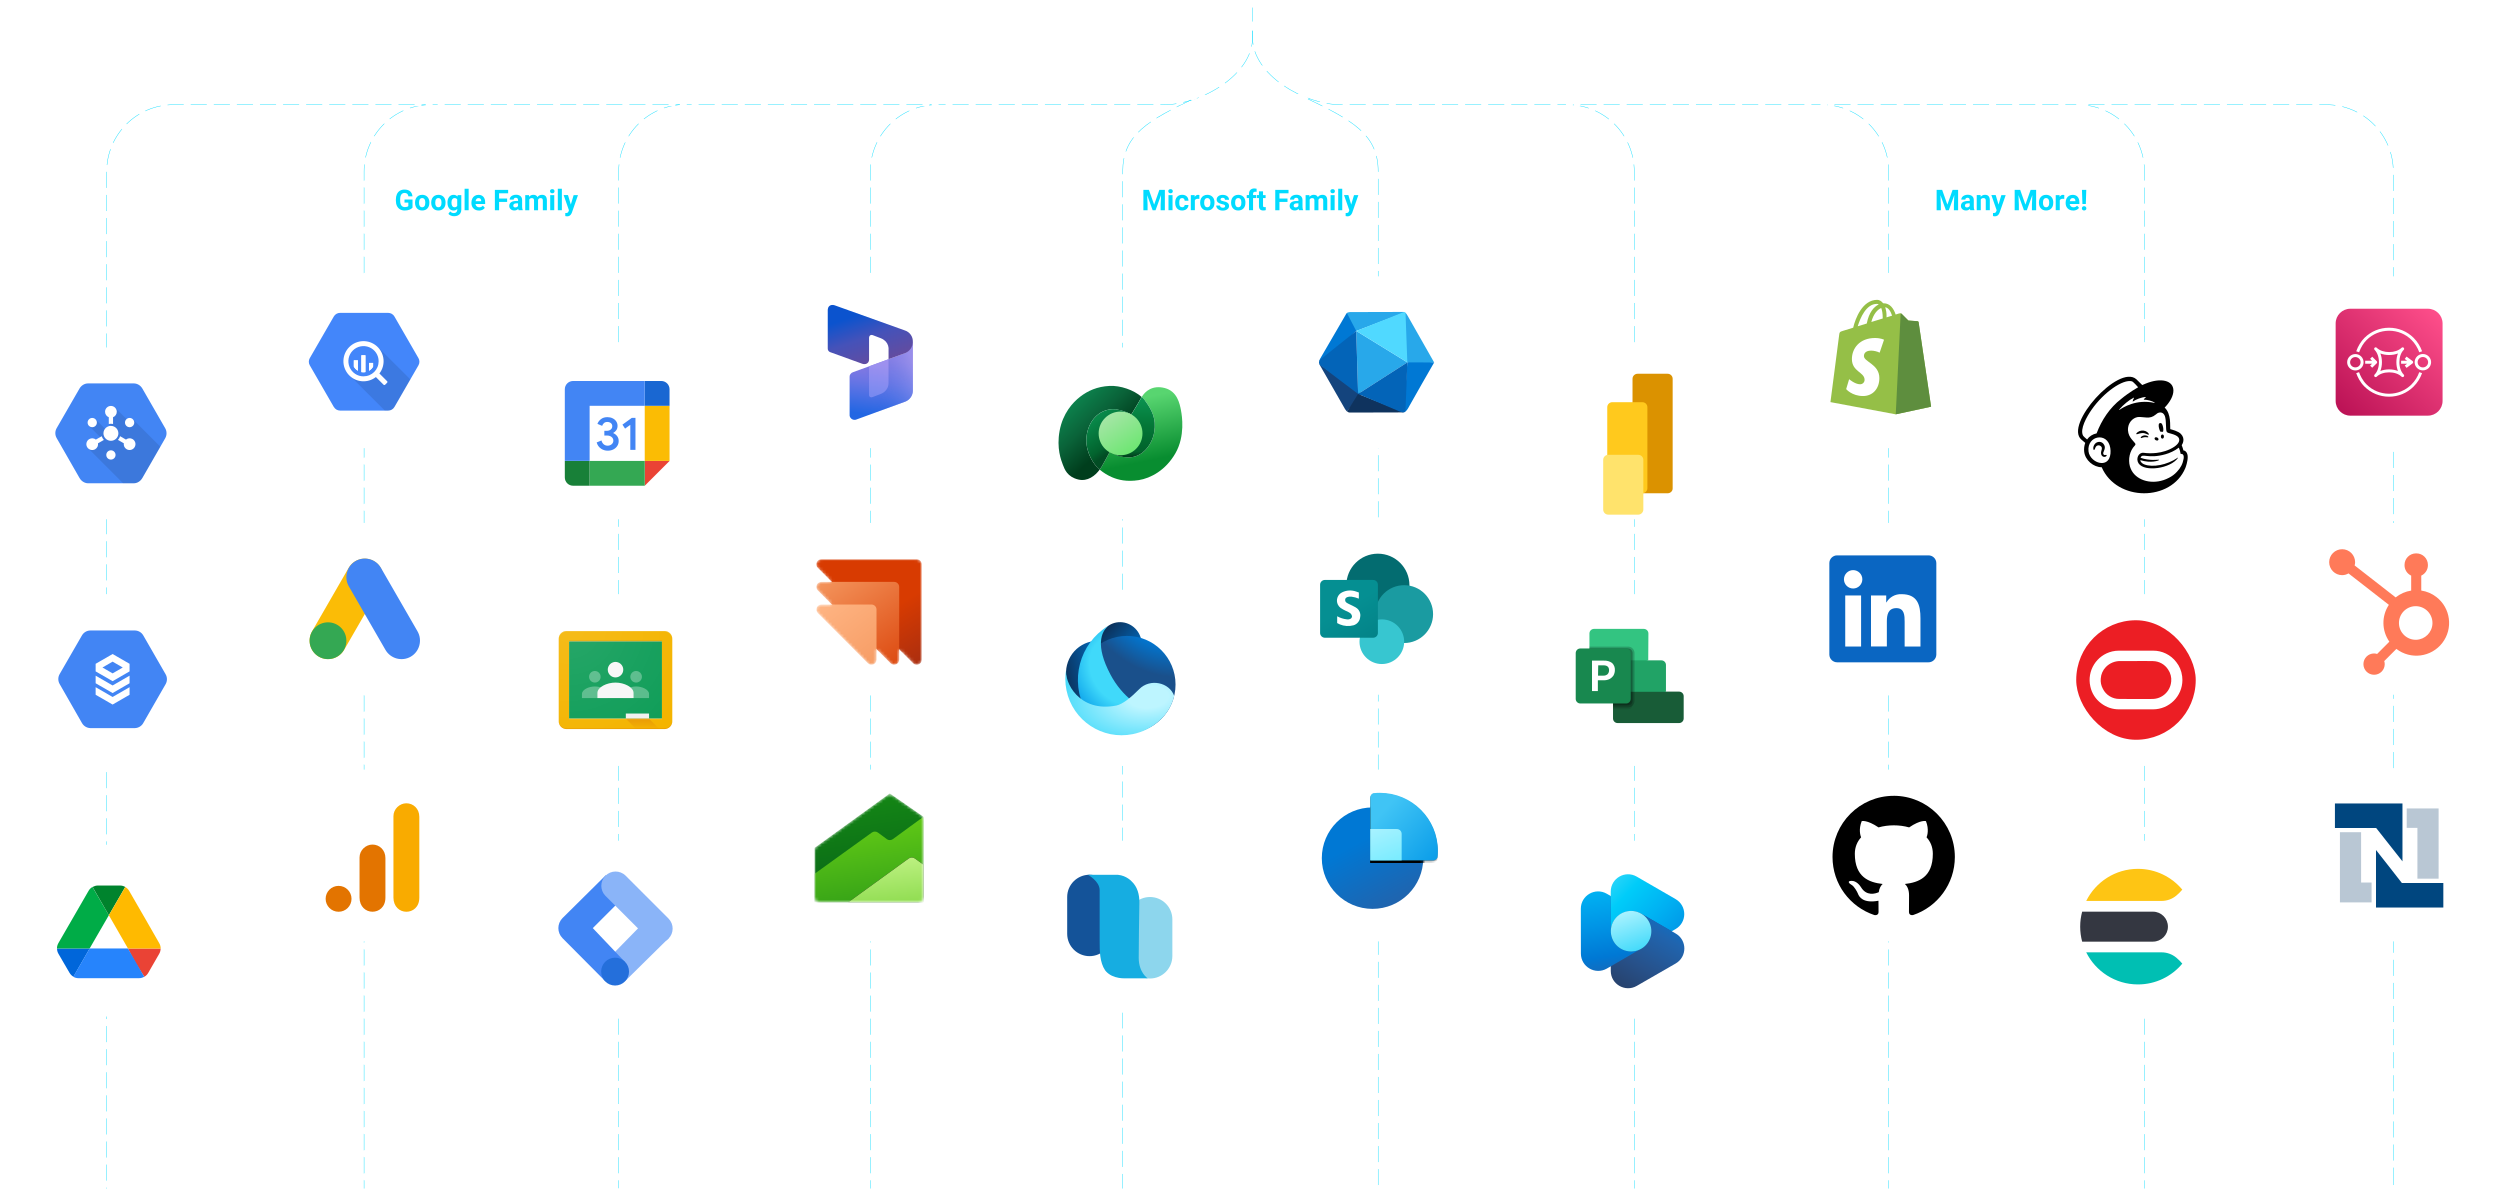 <?xml version="1.0" encoding="UTF-8"?><svg id="graphic" xmlns="http://www.w3.org/2000/svg" xmlns:xlink="http://www.w3.org/1999/xlink" viewBox="0 0 857.63 410.08"><defs><style>.cls-1{fill:#2684fc;}.cls-2{fill:#263238;}.cls-2,.cls-3,.cls-4,.cls-5,.cls-6,.cls-7,.cls-8{isolation:isolate;}.cls-2,.cls-3,.cls-6,.cls-7{opacity:.2;}.cls-9{filter:url(#drop-shadow-17);}.cls-9,.cls-10,.cls-11,.cls-12,.cls-13,.cls-14,.cls-15,.cls-16,.cls-3,.cls-17,.cls-18,.cls-19,.cls-20,.cls-21,.cls-22,.cls-23,.cls-24,.cls-25,.cls-26,.cls-27,.cls-28,.cls-29,.cls-30,.cls-31{fill:#fff;}.cls-32{fill:#8ab4f8;}.cls-33{filter:url(#outer-glow-7);}.cls-33,.cls-34,.cls-35,.cls-36,.cls-37,.cls-38,.cls-39,.cls-40,.cls-41,.cls-42,.cls-43,.cls-44,.cls-45,.cls-46,.cls-47,.cls-48,.cls-49,.cls-50,.cls-51,.cls-52,.cls-53,.cls-54,.cls-55,.cls-56,.cls-57{fill-rule:evenodd;}.cls-33,.cls-58,.cls-36,.cls-37,.cls-38,.cls-40,.cls-44,.cls-59,.cls-60,.cls-48,.cls-49,.cls-52,.cls-53,.cls-54,.cls-61{fill:none;}.cls-33,.cls-58,.cls-36,.cls-37,.cls-38,.cls-40,.cls-44,.cls-60,.cls-48,.cls-49,.cls-52,.cls-53,.cls-54,.cls-61{stroke-miterlimit:10;}.cls-33,.cls-36,.cls-37,.cls-38,.cls-40,.cls-44,.cls-48,.cls-49,.cls-52,.cls-53{stroke:#00dbff;stroke-width:.14px;}.cls-62{fill:#1967d2;}.cls-63{fill:url(#linear-gradient-15);}.cls-64{fill:url(#linear-gradient-13);}.cls-65{fill:url(#linear-gradient-28);}.cls-66{fill:#ea4335;}.cls-34{fill:url(#radial-gradient-4);}.cls-10{filter:url(#drop-shadow-16);}.cls-67{fill:#ffba00;}.cls-68{filter:url(#drop-shadow-22);}.cls-11{filter:url(#drop-shadow-21);}.cls-69{mask:url(#mask-5);}.cls-58{stroke-dasharray:1.44 6.48;}.cls-58,.cls-60,.cls-54,.cls-61{stroke:#fff;stroke-linecap:round;stroke-width:1px;}.cls-70{fill:#8dd6ed;}.cls-35{fill:#fec514;}.cls-12{filter:url(#drop-shadow-24);}.cls-36{filter:url(#outer-glow-6);}.cls-71{fill:url(#linear-gradient-2);}.cls-72{mask:url(#mask-1);}.cls-37{filter:url(#outer-glow-1);}.cls-73{fill:#188038;}.cls-74{fill:#33c481;}.cls-38{filter:url(#outer-glow-8);}.cls-75{fill:#21a366;}.cls-76{fill:url(#linear-gradient-25);}.cls-77{fill:#145399;}.cls-13{filter:url(#drop-shadow-20);}.cls-39{fill:url(#radial-gradient-3);fill-opacity:.2;}.cls-78{fill:url(#linear-gradient-10);}.cls-79{fill:url(#linear-gradient-12);}.cls-80{fill:url(#linear-gradient-27);}.cls-81{fill:#db9200;}.cls-14{filter:url(#drop-shadow-25);}.cls-40{filter:url(#outer-glow-3);}.cls-82{fill:#50d9ff;}.cls-41{fill:url(#radial-gradient-2);}.cls-15{filter:url(#drop-shadow-30);}.cls-42{fill:#00467f;}.cls-83{mask:url(#mask);}.cls-4{fill:url(#linear-gradient-11);opacity:.88;}.cls-43{fill:#343741;}.cls-44{filter:url(#outer-glow-4);}.cls-17{filter:url(#drop-shadow-15);}.cls-84{fill:url(#linear-gradient-26);}.cls-85{fill:#fbbc04;}.cls-86,.cls-45{fill:#4285f4;}.cls-87{fill:#28a8ea;}.cls-88{fill:#00832d;}.cls-89{fill:#1a9ba1;}.cls-18{filter:url(#drop-shadow-13);}.cls-90{fill:#0066da;}.cls-91{fill:url(#radial-gradient-5);}.cls-19{filter:url(#drop-shadow-27);}.cls-92{fill:url(#linear-gradient-30);}.cls-93{fill:url(#radial-gradient);}.cls-94,.cls-50{fill:#34a853;}.cls-95{mask:url(#mask-2);}.cls-96{fill:#f4b400;}.cls-97{fill:url(#linear-gradient-3);}.cls-98{fill:url(#linear-gradient-5);}.cls-99{fill:#0a66c2;}.cls-100{fill:#0f335e;}.cls-5{fill:url(#linear-gradient-9);opacity:.63;}.cls-101{fill:url(#linear-gradient-22);}.cls-20{filter:url(#drop-shadow-28);}.cls-102{fill:url(#linear-gradient-24);}.cls-103{fill:#57bb8a;}.cls-104{filter:url(#drop-shadow-31);}.cls-105{fill:#37c6d0;}.cls-106{fill:#f9ab00;}.cls-46{fill:#b9c7d4;}.cls-107{fill:url(#linear-gradient-8);}.cls-108{fill:#f1f1f1;}.cls-109{fill:#036c70;}.cls-47{fill:url(#linear-gradient-21);}.cls-110{fill:#00dbff;}.cls-21{filter:url(#drop-shadow-19);}.cls-48{filter:url(#outer-glow-2);}.cls-111{fill:url(#linear-gradient-14);}.cls-49{filter:url(#outer-glow-9);}.cls-112{fill:#e37400;}.cls-113{fill:#246fdb;}.cls-114{fill:url(#linear-gradient-29);}.cls-115{fill:#ffc91d;}.cls-116{fill:url(#linear-gradient-20);}.cls-117{fill:url(#linear-gradient-17);}.cls-118{fill:#0364b8;}.cls-119{fill:url(#linear-gradient-7);}.cls-22{filter:url(#drop-shadow-33);}.cls-23{filter:url(#drop-shadow-34);}.cls-51{fill:url(#linear-gradient-4);}.cls-120{fill:url(#linear-gradient-19);}.cls-121{fill:#0f9d58;}.cls-122{fill:#4386fa;}.cls-123{fill:url(#linear-gradient-6);}.cls-24{filter:url(#drop-shadow-29);}.cls-25{filter:url(#drop-shadow-37);}.cls-124{fill:#16ade1;}.cls-52{filter:url(#outer-glow-10);}.cls-125{fill:#5e8e3e;}.cls-53{filter:url(#outer-glow-5);}.cls-126{fill:#95bf47;}.cls-54{stroke-dasharray:1.44 6.48;}.cls-127{fill:#00ac47;}.cls-128{fill:#0078d4;}.cls-129{filter:url(#drop-shadow-12);}.cls-55{fill:#fbbc06;}.cls-26{filter:url(#drop-shadow-14);}.cls-130{filter:url(#drop-shadow-26);}.cls-131{mask:url(#mask-4);}.cls-27{filter:url(#drop-shadow-18);}.cls-132{fill:#ff7a59;}.cls-28{filter:url(#drop-shadow-11);}.cls-29{filter:url(#drop-shadow-35);}.cls-133{fill:#ffe36c;}.cls-134{fill:url(#linear-gradient-16);}.cls-30{filter:url(#drop-shadow-36);}.cls-61{stroke-dasharray:1.44 6.46;}.cls-31{filter:url(#drop-shadow-23);}.cls-135{fill:url(#linear-gradient);}.cls-7{fill:#bf360c;}.cls-136{fill:url(#linear-gradient-23);}.cls-137{fill:url(#linear-gradient-31);}.cls-57{fill:#00bfb3;}.cls-138{fill:#ec1e24;}.cls-139{fill:#f7f7f7;}.cls-140{filter:url(#drop-shadow-32);}.cls-141{fill:#14447d;}.cls-142{fill:url(#linear-gradient-18);}.cls-143{mask:url(#mask-3);}.cls-8{opacity:.1;}.cls-144{fill:#185c37;}</style><filter id="outer-glow-1" x="121.19" y="32.25" width="30" height="379" filterUnits="userSpaceOnUse"><feOffset dx="0" dy="0"/><feGaussianBlur result="blur" stdDeviation="1"/><feFlood flood-color="#00f9ff" flood-opacity=".5"/><feComposite in2="blur" operator="in"/><feComposite in="SourceGraphic"/></filter><filter id="outer-glow-2" x="208.19" y="32.25" width="30" height="379" filterUnits="userSpaceOnUse"><feOffset dx="0" dy="0"/><feGaussianBlur result="blur-2" stdDeviation="1"/><feFlood flood-color="#00f9ff" flood-opacity=".5"/><feComposite in2="blur-2" operator="in"/><feComposite in="SourceGraphic"/></filter><filter id="outer-glow-3" x="294.73" y="32.25" width="30" height="379" filterUnits="userSpaceOnUse"><feOffset dx="0" dy="0"/><feGaussianBlur result="blur-3" stdDeviation="1"/><feFlood flood-color="#00f9ff" flood-opacity=".5"/><feComposite in2="blur-3" operator="in"/><feComposite in="SourceGraphic"/></filter><filter id="outer-glow-4" x="709.19" y="32.25" width="30" height="379" filterUnits="userSpaceOnUse"><feOffset dx="0" dy="0"/><feGaussianBlur result="blur-4" stdDeviation="1"/><feFlood flood-color="#00f9ff" flood-opacity=".5"/><feComposite in2="blur-4" operator="in"/><feComposite in="SourceGraphic"/></filter><filter id="outer-glow-5" x="621.19" y="32.25" width="30" height="379" filterUnits="userSpaceOnUse"><feOffset dx="0" dy="0"/><feGaussianBlur result="blur-5" stdDeviation="1"/><feFlood flood-color="#00f9ff" flood-opacity=".5"/><feComposite in2="blur-5" operator="in"/><feComposite in="SourceGraphic"/></filter><filter id="outer-glow-6" x="534.19" y="32.25" width="30" height="379" filterUnits="userSpaceOnUse"><feOffset dx="0" dy="0"/><feGaussianBlur result="blur-6" stdDeviation="1"/><feFlood flood-color="#00f9ff" flood-opacity=".5"/><feComposite in2="blur-6" operator="in"/><feComposite in="SourceGraphic"/></filter><filter id="outer-glow-7" x="381.19" y="30.25" width="33" height="381" filterUnits="userSpaceOnUse"><feOffset dx="0" dy="0"/><feGaussianBlur result="blur-7" stdDeviation="1"/><feFlood flood-color="#00f9ff" flood-opacity=".5"/><feComposite in2="blur-7" operator="in"/><feComposite in="SourceGraphic"/></filter><filter id="outer-glow-8" x="444.19" y="30.25" width="32" height="381" filterUnits="userSpaceOnUse"><feOffset dx="0" dy="0"/><feGaussianBlur result="blur-8" stdDeviation="1"/><feFlood flood-color="#00f9ff" flood-opacity=".5"/><feComposite in2="blur-8" operator="in"/><feComposite in="SourceGraphic"/></filter><filter id="outer-glow-9" x="426.19" y="-2.75" width="398" height="414" filterUnits="userSpaceOnUse"><feOffset dx="0" dy="0"/><feGaussianBlur result="blur-9" stdDeviation="1"/><feFlood flood-color="#00f9ff" flood-opacity=".5"/><feComposite in2="blur-9" operator="in"/><feComposite in="SourceGraphic"/></filter><filter id="outer-glow-10" x="33.19" y="6.25" width="400" height="405" filterUnits="userSpaceOnUse"><feOffset dx="0" dy="0"/><feGaussianBlur result="blur-10" stdDeviation="1"/><feFlood flood-color="#00f9ff" flood-opacity=".5"/><feComposite in2="blur-10" operator="in"/><feComposite in="SourceGraphic"/></filter><filter id="drop-shadow-11" x="253.19" y="248.47" width="90" height="90" filterUnits="userSpaceOnUse"><feOffset dx="0" dy="0"/><feGaussianBlur result="blur-11" stdDeviation="5"/><feFlood flood-color="#000" flood-opacity=".25"/><feComposite in2="blur-11" operator="in"/><feComposite in="SourceGraphic"/></filter><filter id="drop-shadow-12" x="253.19" y="79.47" width="90" height="174" filterUnits="userSpaceOnUse"><feOffset dx="0" dy="0"/><feGaussianBlur result="blur-12" stdDeviation="5"/><feFlood flood-color="#000" flood-opacity=".25"/><feComposite in2="blur-12" operator="in"/><feComposite in="SourceGraphic"/></filter><mask id="mask" x="276.77" y="269.52" width="42.7" height="42.7" maskUnits="userSpaceOnUse"><g id="mask0_1305_10863"><path class="cls-16" d="M319.47,269.52h-42.7v42.7h42.7v-42.7Z"/></g></mask><mask id="mask-1" x="279.44" y="272.19" width="37.36" height="37.36" maskUnits="userSpaceOnUse"><g id="mask1_1305_10863"><path class="cls-16" d="M304.22,272.92c.61-.44,1.44-.45,2.06-.02l9.76,6.76c.48.33.77.88.77,1.46v26.64c0,.98-.8,1.78-1.78,1.78h-33.8c-.98,0-1.78-.8-1.78-1.78v-15.99c0-.57.27-1.11.74-1.44l24.04-17.41Z"/></g></mask><linearGradient id="linear-gradient" x1="294.56" y1="1530.06" x2="300.7" y2="1488.72" gradientTransform="translate(0 1800.95) scale(1 -1)" gradientUnits="userSpaceOnUse"><stop offset="0" stop-color="#158915"/><stop offset="1" stop-color="#065f18"/></linearGradient><linearGradient id="linear-gradient-2" x1="295.44" y1="1524.22" x2="300.45" y2="1490.34" gradientTransform="translate(0 1800.95) scale(1 -1)" gradientUnits="userSpaceOnUse"><stop offset="0" stop-color="#6ad116"/><stop offset="1" stop-color="#34a117"/></linearGradient><linearGradient id="linear-gradient-3" x1="302.8" y1="1508.3" x2="304.74" y2="1489.98" gradientTransform="translate(0 1800.95) scale(1 -1)" gradientUnits="userSpaceOnUse"><stop offset="0" stop-color="#c3f488"/><stop offset="1" stop-color="#8fdc50"/></linearGradient><linearGradient id="linear-gradient-4" x1="317.15" y1="1574.7" x2="286.9" y2="1614.33" gradientTransform="translate(0 1800.95) scale(1 -1)" gradientUnits="userSpaceOnUse"><stop offset="0" stop-color="#f69b63"/><stop offset="1" stop-color="#ffb685"/></linearGradient><mask id="mask-2" x="280.04" y="191.86" width="36.17" height="36.2" maskUnits="userSpaceOnUse"><g id="mask0"><path class="cls-51" d="M280.55,194.8c-1.09-1.09-.32-2.94,1.22-2.94h32.71c.95,0,1.72.77,1.72,1.72v32.75c0,1.54-1.86,2.31-2.94,1.22l-4.79-4.79v3.55c0,1.54-1.86,2.31-2.94,1.22l-4.84-4.85v3.64c0,1.54-1.86,2.31-2.95,1.22l-17.18-17.22c-1.08-1.09-.31-2.94,1.22-2.94h3.6l-4.81-4.82c-1.09-1.09-.32-2.94,1.22-2.94h3.56l-4.81-4.82Z"/></g></mask><linearGradient id="linear-gradient-5" x1="324.47" y1="1565.05" x2="290.45" y2="1619.69" gradientTransform="translate(0 1800.95) scale(1 -1)" gradientUnits="userSpaceOnUse"><stop offset="0" stop-color="#922717"/><stop offset=".51" stop-color="#d83b01"/></linearGradient><linearGradient id="linear-gradient-6" x1="287.03" y1="1610.01" x2="315.96" y2="1568.43" gradientTransform="translate(0 1800.95) scale(1 -1)" gradientUnits="userSpaceOnUse"><stop offset="0" stop-color="#f69b63"/><stop offset="1" stop-color="#d83b01"/></linearGradient><linearGradient id="linear-gradient-7" x1="304.17" y1="1573.81" x2="284.84" y2="1599.09" xlink:href="#linear-gradient-4"/><linearGradient id="linear-gradient-8" x1="303.92" y1="1657.42" x2="307.33" y2="1684" gradientTransform="translate(-3.2 1801.56) scale(1 -1)" gradientUnits="userSpaceOnUse"><stop offset=".06" stop-color="#2266e3"/><stop offset=".43" stop-color="#6274e4"/><stop offset=".49" stop-color="#6c75e4"/><stop offset=".79" stop-color="#947be2"/></linearGradient><linearGradient id="linear-gradient-9" x1="291.66" y1="1665.87" x2="317.1" y2="1674.66" gradientTransform="translate(-3.2 1801.56) scale(1 -1)" gradientUnits="userSpaceOnUse"><stop offset=".38" stop-color="#2266e3" stop-opacity="0"/><stop offset=".58" stop-color="#4b77e7" stop-opacity=".34"/><stop offset="1" stop-color="#9b9af0"/></linearGradient><linearGradient id="linear-gradient-10" x1="297.77" y1="1695.42" x2="306.99" y2="1667.71" gradientTransform="translate(-3.2 1801.56) scale(1 -1)" gradientUnits="userSpaceOnUse"><stop offset=".06" stop-color="#0b53ce"/><stop offset=".34" stop-color="#4552b9"/><stop offset=".71" stop-color="#674b9c"/></linearGradient><linearGradient id="linear-gradient-11" x1="303.32" y1="1665.15" x2="306.14" y2="1681.12" gradientTransform="translate(-3.2 1801.56) scale(1 -1)" gradientUnits="userSpaceOnUse"><stop offset=".06" stop-color="#7e8df1"/><stop offset=".71" stop-color="#a193f0"/></linearGradient><filter id="drop-shadow-13" x="340.19" y="188.47" width="90" height="90" filterUnits="userSpaceOnUse"><feOffset dx="0" dy="0"/><feGaussianBlur result="blur-13" stdDeviation="5"/><feFlood flood-color="#000" flood-opacity=".25"/><feComposite in2="blur-13" operator="in"/><feComposite in="SourceGraphic"/></filter><filter id="drop-shadow-14" x="340.19" y="272.47" width="90" height="90" filterUnits="userSpaceOnUse"><feOffset dx="0" dy="0"/><feGaussianBlur result="blur-14" stdDeviation="5"/><feFlood flood-color="#000" flood-opacity=".25"/><feComposite in2="blur-14" operator="in"/><feComposite in="SourceGraphic"/></filter><filter id="drop-shadow-15" x="516.19" y="272.47" width="89" height="90" filterUnits="userSpaceOnUse"><feOffset dx="0" dy="0"/><feGaussianBlur result="blur-15" stdDeviation="5"/><feFlood flood-color="#000" flood-opacity=".25"/><feComposite in2="blur-15" operator="in"/><feComposite in="SourceGraphic"/></filter><filter id="drop-shadow-16" x="427.19" y="163.47" width="90" height="90" filterUnits="userSpaceOnUse"><feOffset dx="0" dy="0"/><feGaussianBlur result="blur-16" stdDeviation="5"/><feFlood flood-color="#000" flood-opacity=".25"/><feComposite in2="blur-16" operator="in"/><feComposite in="SourceGraphic"/></filter><filter id="drop-shadow-17" x="427.19" y="248.47" width="90" height="90" filterUnits="userSpaceOnUse"><feOffset dx="0" dy="0"/><feGaussianBlur result="blur-17" stdDeviation="5"/><feFlood flood-color="#000" flood-opacity=".25"/><feComposite in2="blur-17" operator="in"/><feComposite in="SourceGraphic"/></filter><filter id="drop-shadow-18" x="514.19" y="188.47" width="90" height="90" filterUnits="userSpaceOnUse"><feOffset dx="0" dy="0"/><feGaussianBlur result="blur-18" stdDeviation="5"/><feFlood flood-color="#000" flood-opacity=".25"/><feComposite in2="blur-18" operator="in"/><feComposite in="SourceGraphic"/></filter><filter id="drop-shadow-19" x="340.19" y="103.47" width="90" height="90" filterUnits="userSpaceOnUse"><feOffset dx="0" dy="0"/><feGaussianBlur result="blur-19" stdDeviation="5"/><feFlood flood-color="#000" flood-opacity=".25"/><feComposite in2="blur-19" operator="in"/><feComposite in="SourceGraphic"/></filter><filter id="drop-shadow-20" x="427.19" y="79.47" width="90" height="90" filterUnits="userSpaceOnUse"><feOffset dx="0" dy="0"/><feGaussianBlur result="blur-20" stdDeviation="5"/><feFlood flood-color="#000" flood-opacity=".25"/><feComposite in2="blur-20" operator="in"/><feComposite in="SourceGraphic"/></filter><filter id="drop-shadow-21" x="514.19" y="103.47" width="90" height="90" filterUnits="userSpaceOnUse"><feOffset dx="0" dy="0"/><feGaussianBlur result="blur-21" stdDeviation="5"/><feFlood flood-color="#000" flood-opacity=".25"/><feComposite in2="blur-21" operator="in"/><feComposite in="SourceGraphic"/></filter><mask id="mask-3" x="362.2" y="210.65" width="44.35" height="44.35" maskUnits="userSpaceOnUse"><g id="mask3_1_10670"><path class="cls-16" d="M406.55,210.65h-44.35v44.35h44.35v-44.35Z"/></g></mask><linearGradient id="linear-gradient-12" x1="399.43" y1="1574.94" x2="365.39" y2="1567.09" gradientTransform="translate(0 1800.95) scale(1 -1)" gradientUnits="userSpaceOnUse"><stop offset=".2" stop-color="#028fdc"/><stop offset=".51" stop-color="#0078d4"/><stop offset="1" stop-color="#0b315b"/></linearGradient><linearGradient id="linear-gradient-13" x1="401.84" y1="1564.38" x2="379.36" y2="1584.99" gradientTransform="translate(0 1800.95) scale(1 -1)" gradientUnits="userSpaceOnUse"><stop offset=".04" stop-color="#028fdc"/><stop offset=".46" stop-color="#0078d4"/><stop offset="1" stop-color="#0b315b"/></linearGradient><radialGradient id="radial-gradient" cx="2430.24" cy="914.65" fx="2430.24" fy="914.65" r="1.27" gradientTransform="translate(17779.53 -50469.03) rotate(134.83) scale(19.83 -25.58)" gradientUnits="userSpaceOnUse"><stop offset=".39" stop-color="#028fdc"/><stop offset=".59" stop-color="#0078d4"/><stop offset="1" stop-color="#1a508b"/></radialGradient><radialGradient id="radial-gradient-2" cx="2444.28" cy="903.84" fx="2444.28" fy="903.84" r="1.27" gradientTransform="translate(20590.86 -43260.84) rotate(139.44) scale(17.85 -22.02)" gradientUnits="userSpaceOnUse"><stop offset=".46" stop-color="#40d9fa"/><stop offset=".9" stop-color="#0095e6"/></radialGradient><radialGradient id="radial-gradient-3" cx="2351.17" cy="838.62" fx="2351.17" fy="838.62" r="1.27" gradientTransform="translate(-6057.18 -45258.11) rotate(96.16) scale(18.94 -13.45)" gradientUnits="userSpaceOnUse"><stop offset=".77" stop-color="#000" stop-opacity="0"/><stop offset="1" stop-color="#000"/></radialGradient><radialGradient id="radial-gradient-4" cx="2353.68" cy="963.26" fx="2353.68" fy="963.26" r="1.27" gradientTransform="translate(-56118.6 -65313.84) rotate(85.97) scale(29.47 -53.74)" gradientUnits="userSpaceOnUse"><stop offset=".1" stop-color="#bdf5ff"/><stop offset=".47" stop-color="#40d9fa"/></radialGradient><linearGradient id="linear-gradient-14" x1="569.26" y1="1493.04" x2="548.8" y2="1468.72" gradientTransform="translate(0 1800.95) scale(1 -1)" gradientUnits="userSpaceOnUse"><stop offset="0" stop-color="#27518a"/><stop offset="1" stop-color="#2064ae"/></linearGradient><linearGradient id="linear-gradient-15" x1="549.72" y1="1495.26" x2="554.22" y2="1464.79" gradientTransform="translate(0 1800.95) scale(1 -1)" gradientUnits="userSpaceOnUse"><stop offset="0" stop-color="#00b1f2"/><stop offset=".37" stop-color="#0095e6"/><stop offset=".73" stop-color="#0078d4"/><stop offset="1" stop-color="#2064ae"/></linearGradient><linearGradient id="linear-gradient-16" x1="549.28" y1="1500.91" x2="573.88" y2="1477.21" gradientTransform="translate(0 1800.95) scale(1 -1)" gradientUnits="userSpaceOnUse"><stop offset="0" stop-color="#40d9fa"/><stop offset=".32" stop-color="#00ccf9"/><stop offset=".67" stop-color="#00b1f2"/><stop offset="1" stop-color="#0095e6"/></linearGradient><linearGradient id="linear-gradient-17" x1="557.85" y1="1458.94" x2="575.44" y2="1489.42" gradientTransform="translate(0 1800.95) scale(1 -1)" gradientUnits="userSpaceOnUse"><stop offset="0" stop-color="#273f67"/><stop offset=".33" stop-color="#27518a"/><stop offset=".69" stop-color="#2064ae"/><stop offset="1" stop-color="#0078d4"/></linearGradient><linearGradient id="linear-gradient-18" x1="557.36" y1="1487.81" x2="562.06" y2="1474.31" gradientTransform="translate(0 1800.95) scale(1 -1)" gradientUnits="userSpaceOnUse"><stop offset="0" stop-color="#a7f2ff"/><stop offset="1" stop-color="#40d9fa"/></linearGradient><linearGradient id="linear-gradient-19" x1="467.47" y1="1512.87" x2="479.09" y2="1491.16" gradientTransform="translate(0 1800.95) scale(1 -1)" gradientUnits="userSpaceOnUse"><stop offset="0" stop-color="#0078d4"/><stop offset="1" stop-color="#2064ae"/></linearGradient><mask id="mask-4" x="453.45" y="272.03" width="39.77" height="39.77" maskUnits="userSpaceOnUse"><g id="mask0_2269_8753"><path class="cls-16" d="M493.22,272.03h-39.77v39.77h39.77v-39.77Z"/></g></mask><linearGradient id="linear-gradient-20" x1="470.12" y1="1516.14" x2="474.69" y2="1504.61" gradientTransform="translate(0 1800.95) scale(1 -1)" gradientUnits="userSpaceOnUse"><stop offset="0" stop-color="#a7f2ff"/><stop offset="1" stop-color="#7cecff"/></linearGradient><mask id="mask-5" x="453.45" y="272.03" width="39.77" height="39.77" maskUnits="userSpaceOnUse"><g id="mask1_2269_8753"><path class="cls-116" d="M493.09,294.22c.09-.76.13-1.53.13-2.31,0-10.98-8.9-19.88-19.88-19.88-.78,0-1.55.04-2.31.13-.59.25-1.01.84-1.01,1.52v3.33c-9.22.43-16.57,8.05-16.57,17.38s7.79,17.4,17.4,17.4,16.95-7.35,17.38-16.57h3.33c.68,0,1.27-.41,1.52-1.01Z"/></g></mask><linearGradient id="linear-gradient-21" x1="472.38" y1="1520.27" x2="494.41" y2="1500.29" gradientTransform="translate(0 1800.95) scale(1 -1)" gradientUnits="userSpaceOnUse"><stop offset="0" stop-color="#40c4f5"/><stop offset="1" stop-color="#0095e6"/></linearGradient><linearGradient id="linear-gradient-22" x1="472.79" y1="1517.23" x2="477.36" y2="1505.7" xlink:href="#linear-gradient-20"/><linearGradient id="linear-gradient-23" x1="-2942.8" y1="1614.99" x2="-2895.59" y2="1533.22" gradientTransform="translate(1263 640.47) scale(.27 -.27)" gradientUnits="userSpaceOnUse"><stop offset="0" stop-color="#058f92"/><stop offset=".5" stop-color="#038489"/><stop offset="1" stop-color="#026d71"/></linearGradient><linearGradient id="linear-gradient-24" x1="2617.22" y1="886.15" x2="2617.43" y2="886.51" gradientTransform="translate(-154067.54 -51381.7) scale(59.28)" gradientUnits="userSpaceOnUse"><stop offset="0" stop-color="#18884f"/><stop offset=".5" stop-color="#117e43"/><stop offset="1" stop-color="#0b6631"/></linearGradient><linearGradient id="linear-gradient-25" x1="388.16" y1="1664.58" x2="392.95" y2="1641.72" gradientTransform="translate(0 1800.95) scale(1 -1)" gradientUnits="userSpaceOnUse"><stop offset=".04" stop-color="#58d570"/><stop offset=".96" stop-color="#088d30"/></linearGradient><linearGradient id="linear-gradient-26" x1="366" y1="1665.7" x2="382.17" y2="1648.15" gradientTransform="translate(0 1800.95) scale(1 -1)" gradientUnits="userSpaceOnUse"><stop offset=".06" stop-color="#0d8851"/><stop offset=".53" stop-color="#0a6339"/><stop offset=".93" stop-color="#003e1d"/></linearGradient><linearGradient id="linear-gradient-27" x1="371.02" y1="1664.72" x2="383.57" y2="1647.49" gradientTransform="translate(0 1800.95) scale(1 -1)" gradientUnits="userSpaceOnUse"><stop offset="0" stop-color="#0a904e"/><stop offset=".43" stop-color="#088748"/><stop offset=".86" stop-color="#02632e"/><stop offset=".98" stop-color="#024d24"/></linearGradient><linearGradient id="linear-gradient-28" x1="388.2" y1="1663.34" x2="388.83" y2="1642.71" gradientTransform="translate(0 1800.95) scale(1 -1)" gradientUnits="userSpaceOnUse"><stop offset="0" stop-color="#0a904e"/><stop offset=".41" stop-color="#037737"/><stop offset=".84" stop-color="#01622b"/><stop offset="1" stop-color="#00210f"/></linearGradient><linearGradient id="linear-gradient-29" x1="379.64" y1="1659.45" x2="389.96" y2="1643.92" gradientTransform="translate(0 1800.95) scale(1 -1)" gradientUnits="userSpaceOnUse"><stop offset=".09" stop-color="#a3e6a4"/><stop offset=".91" stop-color="#6ae66f"/></linearGradient><filter id="drop-shadow-22" x="534.19" y="140.47" width="45" height="52" filterUnits="userSpaceOnUse"><feOffset dx="7" dy="7"/><feGaussianBlur result="blur-22" stdDeviation="5"/><feFlood flood-color="#000" flood-opacity="0"/><feComposite in2="blur-22" operator="in"/><feComposite in="SourceGraphic"/></filter><filter id="drop-shadow-23" x="-6.81" y="188.47" width="90" height="90" filterUnits="userSpaceOnUse"><feOffset dx="0" dy="0"/><feGaussianBlur result="blur-23" stdDeviation="5"/><feFlood flood-color="#000" flood-opacity=".25"/><feComposite in2="blur-23" operator="in"/><feComposite in="SourceGraphic"/></filter><filter id="drop-shadow-24" x="167.19" y="188.47" width="89" height="90" filterUnits="userSpaceOnUse"><feOffset dx="0" dy="0"/><feGaussianBlur result="blur-24" stdDeviation="5"/><feFlood flood-color="#000" flood-opacity=".25"/><feComposite in2="blur-24" operator="in"/><feComposite in="SourceGraphic"/></filter><filter id="drop-shadow-25" x="-6.81" y="103.47" width="90" height="90" filterUnits="userSpaceOnUse"><feOffset dx="0" dy="0"/><feGaussianBlur result="blur-25" stdDeviation="5"/><feFlood flood-color="#000" flood-opacity=".25"/><feComposite in2="blur-25" operator="in"/><feComposite in="SourceGraphic"/></filter><filter id="drop-shadow-26" x="80.19" y="79.47" width="90" height="174" filterUnits="userSpaceOnUse"><feOffset dx="0" dy="0"/><feGaussianBlur result="blur-26" stdDeviation="5"/><feFlood flood-color="#000" flood-opacity=".25"/><feComposite in2="blur-26" operator="in"/><feComposite in="SourceGraphic"/></filter><filter id="drop-shadow-27" x="167.19" y="103.47" width="89" height="90" filterUnits="userSpaceOnUse"><feOffset dx="0" dy="0"/><feGaussianBlur result="blur-27" stdDeviation="5"/><feFlood flood-color="#000" flood-opacity=".25"/><feComposite in2="blur-27" operator="in"/><feComposite in="SourceGraphic"/></filter><filter id="drop-shadow-28" x="-6.81" y="274.47" width="90" height="90" filterUnits="userSpaceOnUse"><feOffset dx="0" dy="0"/><feGaussianBlur result="blur-28" stdDeviation="5"/><feFlood flood-color="#000" flood-opacity=".25"/><feComposite in2="blur-28" operator="in"/><feComposite in="SourceGraphic"/></filter><filter id="drop-shadow-29" x="167.19" y="272.47" width="89" height="90" filterUnits="userSpaceOnUse"><feOffset dx="0" dy="0"/><feGaussianBlur result="blur-29" stdDeviation="5"/><feFlood flood-color="#000" flood-opacity=".25"/><feComposite in2="blur-29" operator="in"/><feComposite in="SourceGraphic"/></filter><filter id="drop-shadow-30" x="83.19" y="248.47" width="90" height="90" filterUnits="userSpaceOnUse"><feOffset dx="0" dy="0"/><feGaussianBlur result="blur-30" stdDeviation="5"/><feFlood flood-color="#000" flood-opacity=".25"/><feComposite in2="blur-30" operator="in"/><feComposite in="SourceGraphic"/></filter><linearGradient id="linear-gradient-30" x1="220.43" y1="1554.35" x2="220.43" y2="1550.82" gradientTransform="translate(0 1800.95) scale(1 -1)" gradientUnits="userSpaceOnUse"><stop offset="0" stop-color="#bf360c" stop-opacity=".2"/><stop offset="1" stop-color="#bf360c" stop-opacity=".02"/></linearGradient><radialGradient id="radial-gradient-5" cx="1962.74" cy="1292.4" fx="1962.74" fy="1292.4" r="1.21" gradientTransform="translate(-75016.54 49740.04) scale(38.32 -38.32)" gradientUnits="userSpaceOnUse"><stop offset="0" stop-color="#fff" stop-opacity=".1"/><stop offset="1" stop-color="#fff" stop-opacity="0"/></radialGradient><filter id="drop-shadow-31" x="601.19" y="79.47" width="90" height="174" filterUnits="userSpaceOnUse"><feOffset dx="0" dy="0"/><feGaussianBlur result="blur-31" stdDeviation="5"/><feFlood flood-color="#000" flood-opacity=".25"/><feComposite in2="blur-31" operator="in"/><feComposite in="SourceGraphic"/></filter><filter id="drop-shadow-32" x="774.19" y="79.47" width="90" height="174" filterUnits="userSpaceOnUse"><feOffset dx="0" dy="0"/><feGaussianBlur result="blur-32" stdDeviation="5"/><feFlood flood-color="#000" flood-opacity=".25"/><feComposite in2="blur-32" operator="in"/><feComposite in="SourceGraphic"/></filter><filter id="drop-shadow-33" x="688.19" y="188.47" width="90" height="90" filterUnits="userSpaceOnUse"><feOffset dx="0" dy="0"/><feGaussianBlur result="blur-33" stdDeviation="5"/><feFlood flood-color="#000" flood-opacity=".25"/><feComposite in2="blur-33" operator="in"/><feComposite in="SourceGraphic"/></filter><filter id="drop-shadow-34" x="688.19" y="103.47" width="90" height="90" filterUnits="userSpaceOnUse"><feOffset dx="0" dy="0"/><feGaussianBlur result="blur-34" stdDeviation="5"/><feFlood flood-color="#000" flood-opacity=".25"/><feComposite in2="blur-34" operator="in"/><feComposite in="SourceGraphic"/></filter><filter id="drop-shadow-35" x="604.19" y="248.47" width="90" height="90" filterUnits="userSpaceOnUse"><feOffset dx="0" dy="0"/><feGaussianBlur result="blur-35" stdDeviation="5"/><feFlood flood-color="#000" flood-opacity=".25"/><feComposite in2="blur-35" operator="in"/><feComposite in="SourceGraphic"/></filter><filter id="drop-shadow-36" x="688.19" y="272.47" width="90" height="90" filterUnits="userSpaceOnUse"><feOffset dx="0" dy="0"/><feGaussianBlur result="blur-36" stdDeviation="5"/><feFlood flood-color="#000" flood-opacity=".25"/><feComposite in2="blur-36" operator="in"/><feComposite in="SourceGraphic"/></filter><filter id="drop-shadow-37" x="774.19" y="248.47" width="90" height="90" filterUnits="userSpaceOnUse"><feOffset dx="0" dy="0"/><feGaussianBlur result="blur-37" stdDeviation="5"/><feFlood flood-color="#000" flood-opacity=".25"/><feComposite in2="blur-37" operator="in"/><feComposite in="SourceGraphic"/></filter><linearGradient id="linear-gradient-31" x1="2362.23" y1="1303" x2="2362.66" y2="1303.44" gradientTransform="translate(-183450.96 101775.49) scale(78 -78)" gradientUnits="userSpaceOnUse"><stop offset="0" stop-color="#bc1356"/><stop offset="1" stop-color="#ff4f8b"/></linearGradient></defs><g id="glow"><path id="insideglow8" class="cls-37" d="M147.85,35.92c-12.67,0-22.95,10.27-22.95,22.95v348.85"/><path id="insideglow7" class="cls-48" d="M235.19,35.84c-12.67,0-22.95,10.27-22.95,22.95v348.85"/><path id="insideglow6" class="cls-40" d="M321.51,35.92c-12.67,0-22.95,10.27-22.95,22.95v348.85"/><path id="insideglow5" class="cls-44" d="M712.73,35.92c12.67,0,22.95,10.27,22.95,22.95v348.85"/><path id="insideglow4" class="cls-53" d="M625,35.92c12.67,0,22.95,10.27,22.95,22.95v348.85"/><path id="insideglow3" class="cls-36" d="M537.69,35.92c12.67,0,22.95,10.27,22.95,22.95v348.85"/><path id="insideglow2" class="cls-33" d="M410.35,33.43c-16.62,7.91-25.2,12.77-25.2,25.44v348.85"/><path id="insideglow1" class="cls-38" d="M447.59,33.43c16.62,7.91,25.2,12.77,25.2,25.44v348.85"/><path id="mainglow2" class="cls-49" d="M429.69.66v12.31c0,12.67,17.63,22.95,30.3,22.95h338.09c12.67,0,22.95,10.27,22.95,22.95v348.85"/><path id="mainglow1" class="cls-52" d="M429.69,9.88v3.09c0,12.67-17.63,22.95-30.3,22.95H59.55c-12.67,0-22.95,10.27-22.95,22.95v348.85"/></g><g id="datastreams"><path id="insidestream8" class="cls-54" d="M147.94,35.92c-12.67,0-22.95,10.27-22.95,22.95v348.85"/><path id="insidestream7" class="cls-54" d="M235.12,35.92c-12.67,0-22.95,10.27-22.95,22.95v348.85"/><path id="insidestream6" class="cls-54" d="M321.51,35.92c-12.67,0-22.95,10.27-22.95,22.95v348.85"/><path id="insidestream5" class="cls-54" d="M712.73,35.92c12.67,0,22.95,10.27,22.95,22.95v348.85"/><path id="insidestream4" class="cls-54" d="M625,35.92c12.67,0,22.95,10.27,22.95,22.95v348.85"/><path id="insidestream3" class="cls-54" d="M537.69,35.92c12.67,0,22.95,10.27,22.95,22.95v348.85"/><path id="insidestream2" class="cls-54" d="M410.35,33.43c-16.62,7.91-25.2,12.77-25.2,25.44v348.85"/><g id="insidestream1"><path class="cls-60" d="M447.62,33.43c.22.1.44.21.65.31"/><path class="cls-61" d="M454.08,36.58c12.38,6.26,18.74,11.38,18.74,22.29v344.9"/><line class="cls-60" x1="472.82" y1="407" x2="472.82" y2="407.72"/></g><g id="mainpath2"><line class="cls-60" x1="429.69" y1=".67" x2="429.69" y2="1.39"/><path class="cls-58" d="M429.69,7.87v5.1c0,12.67,17.63,22.95,30.3,22.95h338.09c12.67,0,22.95,10.27,22.95,22.95v344.89"/><line class="cls-60" x1="821.03" y1="407" x2="821.03" y2="407.72"/></g><path id="mainpath1" class="cls-54" d="M429.69.67v12.31c0,12.67-17.63,22.95-30.3,22.95H59.55c-12.67,0-22.95,10.27-22.95,22.95v348.85"/></g><g id="logos"><g id="group3"><rect class="cls-28" x="269.09" y="264.01" width="58.94" height="58.94" rx="12" ry="12"/><g class="cls-129"><rect class="cls-16" x="269.09" y="179.4" width="58.94" height="58.94" rx="12" ry="12"/><rect class="cls-16" x="269.09" y="94.79" width="58.94" height="58.94" rx="12" ry="12"/></g><g class="cls-83"><g class="cls-72"><path class="cls-135" d="M305.24,272.19l11.56,8.01v29.35h-37.36v-18.68l25.8-18.68Z"/><path class="cls-71" d="M304.19,287.86c.63.46,1.48.46,2.11,0l10.51-7.68v29.35h-37.36v-9.78l19.63-14.14c.63-.45,1.48-.45,2.1.01l3.02,2.23Z"/><path d="M316.8,309.54v-12.9l-2.96-2.14c-.62-.45-1.46-.45-2.09,0l-20.75,15.03h25.8Z"/><path class="cls-97" d="M316.8,309.54v-12.9l-2.96-2.14c-.62-.45-1.46-.45-2.09,0l-20.75,15.03h25.8Z"/></g></g><g class="cls-95"><g id="D365_Marketing"><path class="cls-98" d="M280.55,194.8c-1.09-1.09-.32-2.94,1.22-2.94h32.71c.95,0,1.72.77,1.72,1.72v32.75c0,1.54-1.86,2.31-2.94,1.22l-32.71-32.75Z"/><path class="cls-123" d="M280.57,202.56c-1.09-1.09-.32-2.94,1.22-2.94h24.96c.95,0,1.72.77,1.72,1.72v24.97c0,1.54-1.86,2.31-2.94,1.22l-24.96-24.97Z"/><path class="cls-119" d="M280.57,210.32c-1.08-1.09-.31-2.94,1.22-2.94h17.18c.95,0,1.72.77,1.72,1.72v17.22c0,1.54-1.86,2.31-2.95,1.22l-17.18-17.22Z"/></g></g><path class="cls-107" d="M291.46,129.39v13.2c.16.95,1.06,1.58,2,1.42.05,0,.1-.02.15-.03l17.12-6.27c1.43-.64,2.38-2.04,2.43-3.61v-16.99c-.18,1.64-1.1,3.11-2.5,3.99l-18.04,6.58c-.74.23-1.23.94-1.17,1.71Z"/><path class="cls-5" d="M291.46,129.39v13.2c.16.95,1.06,1.58,2,1.42.05,0,.1-.02.15-.03l17.12-6.27c1.43-.64,2.38-2.04,2.43-3.61v-17s0-.08-.03.05c-.32,2-1.7,3.67-3.6,4.36l-16.9,6.17c-.74.23-1.23.94-1.17,1.71Z"/><path class="cls-78" d="M284.12,105.58c-.11.25-.16.52-.16.79v13.15c-.03.53.26,1.02.74,1.25.72.29,9.57,3.47,11.05,4,.27.1.56.15.86.14.53,0,1.03-.26,1.31-.72.14-.24.21-.52.21-.8v-7.51c0-.21.06-.42.17-.6.14-.24.4-.38.68-.39.13,0,.26.02.38.07l2.83,1.08c.38.14.74.34,1.06.59.9.63,1.48,1.64,1.57,2.74v3.85l5.85-2.14c1.44-.65,2.4-2.05,2.48-3.63,0-.06,0-.11,0-.17.08-1.77-1.04-3.38-2.73-3.92l-24.11-8.63c-.33-.12-.68-.15-1.03-.1-.53.08-.97.43-1.18.92Z"/><path class="cls-4" d="M298.12,125.68v9.78c0,.17.04.33.12.47.1.17.27.3.46.35.18.04.37.03.55-.04l2.86-1.08c.71-.26,1.35-.71,1.83-1.3.55-.66.86-1.49.87-2.35v-8.27l-6.69,2.44Z"/><rect class="cls-18" x="355.93" y="203.81" width="58.94" height="58.94" rx="12" ry="12"/><rect class="cls-26" x="355.93" y="288.42" width="58.94" height="58.94" rx="12" ry="12"/><rect class="cls-17" x="531.26" y="288.42" width="58.94" height="58.94" rx="12" ry="12"/><rect class="cls-10" x="442.77" y="179.4" width="58.94" height="58.94" rx="12" ry="12"/><rect class="cls-9" x="442.77" y="264.01" width="58.94" height="58.94" rx="12" ry="12"/><rect class="cls-27" x="529.6" y="203.81" width="58.94" height="58.94" rx="12" ry="12"/><rect class="cls-21" x="355.93" y="119.2" width="58.94" height="58.94" rx="12" ry="12"/><rect class="cls-13" x="442.77" y="94.79" width="58.94" height="58.94" rx="12" ry="12"/><rect class="cls-11" x="529.6" y="119.2" width="58.94" height="58.94" rx="12" ry="12"/><g class="cls-143"><path class="cls-79" d="M382.63,241.13c5.33-3.07,7.08-10.01,3.92-15.49-3.16-5.48-10.05-7.43-15.37-4.35-5.33,3.08-7.08,10.01-3.92,15.49,3.16,5.48,10.05,7.43,15.37,4.35Z"/><path class="cls-64" d="M389.59,225.77c2.77-2.77,2.7-7.32-.15-10.16-2.85-2.85-7.4-2.91-10.16-.14-2.77,2.77-2.7,7.32.15,10.16,2.85,2.85,7.4,2.91,10.16.14Z"/><path class="cls-93" d="M386.6,251.49c9.21,0,16.67-7.46,16.67-16.67s-7.47-16.67-16.67-16.67-16.67,7.47-16.67,16.67,7.47,16.67,16.67,16.67Z"/><path class="cls-41" d="M380.07,214.77c-9.79,6.05-13.21,18.78-7.58,28.97.38.69.79,1.35,1.24,1.98l.44.07,9.67,3.23,9.19-6.16c-1.54.05-7.94-3.58-12.12-11.52-5.24-9.95-3.08-14.54-.82-16.56h0Z"/><path class="cls-39" d="M380.07,214.77c-9.79,6.05-13.21,18.78-7.58,28.97.38.69.79,1.35,1.24,1.98l.44.07,9.67,3.23,9.19-6.16c-1.54.05-7.94-3.58-12.12-11.52-5.24-9.95-3.08-14.54-.82-16.56h0Z"/><path class="cls-34" d="M399.29,245.65c1.69-1.98,2.91-4.35,3.53-6.9-1.66-4.73-8.33-6.07-11.98-2.36-2.8,2.84-5.72,5.23-7.91,5.65-12.66,2.49-18.04-8.02-17.12-12.75-.46,2.41-.47,4.95.05,7.5,2.13,10.45,12.32,17.18,22.77,15.05,3.23-.66,6.1-2.09,8.47-4.06,0,0,.04-.03.05-.04.77-.64,1.48-1.34,2.14-2.09h0Z"/></g><path class="cls-111" d="M571.6,326.41c-3.84,6.66-12.35,8.93-19.01,5.09-6.66-3.84-8.93-12.35-5.09-19.01,3.84-6.66,12.35-8.93,19.01-5.09,6.66,3.84,8.94,12.35,5.09,19.01Z"/><path class="cls-63" d="M552.59,319.46c0,5.35,5.8,8.7,10.43,6.01l.21-.12-12,6.92c-3.96,2.27-8.88-.57-8.9-5.14l-.02-15.39c0-4.57,4.94-7.42,8.9-5.14l1.37.78v12.07Z"/><path class="cls-134" d="M563.22,313.54c-4.72-2.73-10.63.67-10.63,6.14l-.02-13.82c0-4.57,4.94-7.42,8.9-5.14l13.35,7.72c3.96,2.29,3.96,8.01-.02,10.28l-1.32.77-10.26-5.94Z"/><path class="cls-117" d="M563.07,325.47c4.63-2.67,4.62-9.37-.02-12.06l11.81,6.84c3.96,2.29,3.94,7.99-.02,10.28l-13.36,7.69c-3.94,2.27-8.88-.57-8.9-5.12v-1.58l10.48-6.04Z"/><path class="cls-142" d="M565.58,322.93c-1.92,3.33-6.17,4.46-9.5,2.55-3.33-1.92-4.46-6.17-2.55-9.5,1.92-3.33,6.17-4.48,9.5-2.55,3.33,1.92,4.46,6.17,2.55,9.5Z"/><path class="cls-120" d="M470.85,311.79c9.61,0,17.4-7.79,17.4-17.4s-7.79-17.4-17.4-17.4-17.4,7.79-17.4,17.4,7.79,17.4,17.4,17.4Z"/><g class="cls-131"><g class="cls-69"><path d="M493.09,295.05c.09-.76.13-1.53.13-2.31,0-10.98-8.9-19.88-19.88-19.88-.78,0-1.55.04-2.31.13-.59.25-1.01.84-1.01,1.52v21.54h21.54c.68,0,1.27-.41,1.52-1.01Z"/><path d="M493.09,294.38c.09-.76.13-1.53.13-2.31,0-10.98-8.9-19.88-19.88-19.88-.78,0-1.55.04-2.31.13-.59.25-1.01.84-1.01,1.52v21.54h21.54c.68,0,1.27-.41,1.52-1.01Z"/></g></g><path class="cls-47" d="M493.14,294.17c.09-.76.13-1.53.13-2.31,0-10.98-8.9-19.88-19.88-19.88-.78,0-1.55.04-2.31.13-.59.25-1.01.84-1.01,1.52v21.54h21.54c.68,0,1.27-.41,1.52-1.01Z"/><path class="cls-101" d="M470.07,284.4h9.11c.92,0,1.66.74,1.66,1.66v9.11h-10.77v-10.77Z"/><circle class="cls-109" cx="472.69" cy="200.76" r="10.82"/><circle class="cls-89" cx="481.7" cy="210.67" r="9.92"/><circle class="cls-105" cx="474.04" cy="220.14" r="7.66"/><path class="cls-136" d="M454.51,198.95h16.53c.91,0,1.65.74,1.65,1.65h0v16.53c0,.91-.74,1.65-1.65,1.65h-16.53c-.91,0-1.65-.74-1.65-1.65v-16.53c0-.91.74-1.65,1.65-1.65h0Z"/><path class="cls-16" d="M465.15,208.41c-.7-.43-1.48-.74-2.22-1.12-.69-.37-1.59-.61-1.46-1.66.08-.66.99-1.07,2.17-.94.86.11,1.71.34,2.51.68,0-.6.02-1.51.01-2.11,0,0-.75-.28-.92-.32-1.58-.58-3.34-.48-4.85.28-1.56.77-2.19,2.65-1.43,4.2.22.44.54.83.93,1.13.55.37,1.13.7,1.73.97.52.2,1.01.45,1.47.75.4.27.67.71.72,1.2-.02.32-.19.62-.47.78-.41.22-.87.3-1.33.22-1.15-.13-2.27-.49-3.28-1.06,0,.45-.01,1.71-.01,2.34.29.17.6.32.91.45,1.5.63,3.17.73,4.74.3,1.25-.39,2.14-1.5,2.24-2.81.26-1.29-.33-2.61-1.47-3.27Z"/><path class="cls-144" d="M576,248.05h-21.06c-.88,0-1.59-.7-1.59-1.58v-9.21l8.08-4.01,10.09,4.01h4.48c.88,0,1.59.7,1.59,1.58v7.62c0,.88-.7,1.59-1.58,1.59h-.01Z"/><path class="cls-74" d="M565.44,226.53l-9.44,3.36-10.74-3.36v-9.2c0-.88.7-1.59,1.58-1.59h17.06c.88,0,1.59.7,1.59,1.58h0s-.06,9.21-.06,9.21h0Z"/><path class="cls-75" d="M545.27,226.53h24.65c.88,0,1.59.7,1.59,1.58v9.21h-24.65c-.88,0-1.59-.7-1.59-1.58v-9.21Z"/><path class="cls-8" d="M553.35,243.34h5.13c.76.01,1.42-.54,1.53-1.3v-17.99c0-.86-.67-1.57-1.53-1.59h-13.21v13.21c0,.88.7,1.59,1.58,1.59h6.5v6.07Z"/><path class="cls-6" d="M558.48,242.69c1.24,0,2.24-1,2.24-2.24v-16.4c0-1.24-1-2.24-2.24-2.24h-13.22v13.92c0,.88.7,1.59,1.58,1.59h6.5v5.37h5.13Z"/><path class="cls-6" d="M558.48,241.98c.86,0,1.57-.67,1.59-1.53v-16.4c.01-.86-.67-1.57-1.53-1.59h-13.27v13.21c0,.88.7,1.59,1.58,1.59h6.5v4.72h5.13Z"/><path class="cls-8" d="M557.83,241.98c.86,0,1.57-.67,1.59-1.53v-16.4c0-.86-.67-1.57-1.53-1.59h-12.62v13.21c0,.88.7,1.59,1.58,1.59h6.5v4.72h4.48Z"/><path class="cls-102" d="M542.14,222.46h15.69c.88,0,1.59.7,1.59,1.58v15.7c0,.88-.7,1.59-1.58,1.59,0,0,0,0,0,0h-15.7c-.88,0-1.59-.7-1.59-1.58v-15.7c0-.88.7-1.59,1.58-1.59h.01Z"/><path class="cls-16" d="M550.28,226.64c.99-.06,1.98.23,2.77.82.65.63.99,1.52.94,2.42,0,.64-.17,1.27-.47,1.83-.35.52-.81.94-1.36,1.24-.64.31-1.35.45-2.06.41h-1.95v3.71h-2.01v-10.44h4.13ZM548.22,231.78h1.71c.55.05,1.1-.12,1.53-.47.35-.36.54-.85.53-1.36,0-1.18-.65-1.71-1.95-1.71h-1.77l-.06,3.54Z"/><path class="cls-77" d="M373.77,328.01h0c-4.22,0-7.67-3.42-7.67-7.67v-12.62c0-4.22,3.44-7.64,7.67-7.64h0c4.22,0,7.67,3.42,7.67,7.64v12.62c0,4.25-3.44,7.67-7.67,7.67Z"/><path class="cls-70" d="M394.51,335.68h0c-4.22,0-7.67-3.44-7.67-7.67v-12.62c0-4.22,3.44-7.67,7.67-7.67h0c4.22,0,7.67,3.44,7.67,7.67v12.62c-.03,4.22-3.44,7.67-7.67,7.67Z"/><path class="cls-124" d="M373.18,300.09s4.06,2.15,4.06,5.3v17.59c0,3.34.03,7.13,1.86,9.87.08.13.22.3.38.46,1.18,1.24,2.66,1.86,4.33,2.15.59.11,1.18.16,1.8.16h8.1s-3.07-1.94-3.07-7.05c0-4.09.13-13.4.22-18.91.05-2.77-.67-5.43-2.61-7.26,0,0-1.75-2.02-4.73-2.29h-10.33v-.03Z"/><path class="cls-141" d="M467.14,135.01l-14.56-10.1s8.54,14.92,8.84,15.43c.3.51.7.84.7.84l5.01-6.17Z"/><path class="cls-100" d="M465.9,135.13l-3.77,6.05s.27.19.46.26c.19.07.42.09.6.09s18.23-.03,18.33-.05c.1-.01-.23-.27-.28-.28-.05,0-15.33-6.06-15.33-6.06Z"/><path class="cls-87" d="M484.85,125.27l7.14-.93s-8.75-15.37-9.12-16.05c-.37-.68-.7-1-.89-1.1-.19-.09-.47.61-.47.61l.33,14.51.95,2.01,2.06.95Z"/><path class="cls-128" d="M482.79,124.31l9.2.04s-7.93,13.79-8.47,14.86c-.54,1.07-1.06,1.81-1.52,2.07-.47.26-.41.13-.41.13l1.2-17.1Z"/><path class="cls-128" d="M465.25,113.54l-5.15,4.9-7.56,5.57s.07-.42.26-.83c.16-.34,8.51-14.57,8.77-15.08.26-.51.37-.65.49-.72.12-.07.3-.07.3-.07l3.01,3.82-.12,2.4Z"/><path class="cls-87" d="M465.25,113.54l.65,21.6,16.89-10.82-17.53-10.78Z"/><path class="cls-118" d="M482.79,124.31s-.57,16.1-.64,16.49c-.07.4-.21.49-.42.61-.21.12-.83.06-1.87-.37-.86-.36-13.96-5.91-13.96-5.91l16.89-10.82Z"/><path class="cls-118" d="M465.25,113.54s-11.8,9.33-12.29,9.8c-.49.47-.49.82-.47,1.12.02.3.07.5.4.82.43.41,13.01,9.86,13.01,9.86l-.65-21.6Z"/><path class="cls-87" d="M462.06,107.38l3.2,6.16,16.71-6.36s-.17-.15-.55-.17c-.37-.02-17.71.03-18.26.05-.56.02-.85.17-1.1.33Z"/><path class="cls-82" d="M465.25,113.54s15.63-6.21,16.05-6.37c.42-.16.54-.07.72.05.18.12.17.16.17.86s.6,16.24.6,16.24l-17.53-10.78Z"/><path class="cls-76" d="M405.15,140.8c-.46-2.41-1.32-6.59-5.6-7.69-4.17-1.07-6.73,1.1-7.88,3.09.44.39.82.8,1.14,1.24,2.31,3.12,3.94,6.17,3.15,10.78-.78,4.61-4.25,8.8-8.93,8.68-3.65-.09-5.61-1.58-5.94-1.96-.04-.04-.3.09-.34-.03-.7,1.33-1.87,3.55-2.81,5.16-.2.34-.43.69-.68,1.04,1.29,1.09,2.8,2.01,4.33,2.65,2.02.85,4.93,1.59,9.04.95,4.12-.64,9.29-3.4,12.62-9.25,3.35-5.87,2.25-12.84,1.89-14.66Z"/><path class="cls-84" d="M376.11,159.97c-1.49-1.59-4.18-5.99-3.26-11.03.92-5.03,4.18-7.91,7.79-8.47,3.36-.53,7.19,1.59,7.19,1.59l-.85,1.92s3.48-5.6,4.57-7.62c.04-.06.06-.11.1-.18-2.7-2.42-7.35-3.98-11.02-3.79-4.25.21-7.44,1.67-10.06,3.69-2.62,2.02-5.97,5.73-7.07,11.72-1.1,5.99.53,10.1,1.13,11.66.6,1.56,1.52,4.12,5.25,5.03,3.2.79,5.84-1.28,7.4-3.43-.41-.35-.8-.71-1.17-1.1Z"/><path class="cls-80" d="M380.66,140.47c-3.61.56-6.88,3.44-7.81,8.47-.92,5.03,1.77,9.42,3.26,11.03.36.39.75.75,1.17,1.1.25-.35.48-.7.68-1.04.93-1.61,2.11-3.83,2.81-5.16-.26-1.09-.43-4.81-.43-4.81l1.03,3.65s-.24.45-.6,1.15c.04.14.06.23.1.26.08.1.29.25.6.44l5.87-13.78c-1.17-.54-4.07-1.74-6.69-1.33Z"/><path class="cls-65" d="M392.82,137.42c-.33-.44-.7-.85-1.14-1.24-.04.06-.06.11-.1.18-.69,1.28-2.33,3.98-3.45,5.8l-7.09,13.24,3.12,1.16c.82.18,1.78.31,2.87.34,4.68.1,8.16-4.08,8.93-8.68.78-4.61-.85-7.65-3.15-10.78Z"/><path class="cls-114" d="M384.41,156.17c4.15,0,7.52-3.35,7.52-7.49s-3.37-7.49-7.52-7.49-7.52,3.35-7.52,7.49,3.37,7.49,7.52,7.49Z"/><g id="Power_BI"><path class="cls-81" d="M572.08,169.22h-10.31c-.98,0-1.73-.8-1.73-1.73v-37.54c0-.98.8-1.73,1.73-1.73h10.31c.98,0,1.73.8,1.73,1.73v37.54c.05.94-.75,1.73-1.73,1.73Z"/><path class="cls-115" d="M563.41,169.22h-10.31c-.98,0-1.73-.8-1.73-1.73v-27.79c0-.98.8-1.73,1.73-1.73h10.31c.98,0,1.73.8,1.73,1.73v27.79c0,.94-.8,1.73-1.73,1.73Z"/><g class="cls-68"><path class="cls-133" d="M555.02,169.55h-10.31c-.98,0-1.73-.8-1.73-1.73v-17.06c0-.98.8-1.73,1.73-1.73h10.31c.98,0,1.73.8,1.73,1.73v17.01c0,.98-.8,1.78-1.73,1.78Z"/></g></g></g><g id="group2"><rect class="cls-31" x="8.58" y="203.81" width="58.94" height="58.94" rx="12" ry="12"/><rect class="cls-12" x="182.26" y="203.81" width="58.94" height="58.94" rx="12" ry="12"/><rect class="cls-14" x="8.58" y="119.2" width="58.94" height="58.94" rx="12" ry="12"/><g class="cls-130"><rect class="cls-16" x="95.42" y="179.4" width="58.94" height="58.94" rx="12" ry="12"/><rect class="cls-16" x="95.42" y="94.79" width="58.94" height="58.94" rx="12" ry="12"/></g><rect class="cls-19" x="182.26" y="119.2" width="58.94" height="58.94" rx="12" ry="12"/><rect class="cls-20" x="8.58" y="289.79" width="58.94" height="58.94" rx="12" ry="12"/><rect class="cls-24" x="182.26" y="288.42" width="58.94" height="58.94" rx="12" ry="12"/><rect class="cls-15" x="98.92" y="264.01" width="58.94" height="58.94" rx="12" ry="12"/><g id="Google_BigQuery"><path class="cls-122" d="M114.52,139.62l-8.25-14.3c-.22-.38-.33-.8-.33-1.23s.11-.86.33-1.23l8.25-14.3c.22-.37.53-.69.9-.9.37-.22.8-.33,1.23-.33h16.52c.43,0,.85.12,1.23.33.37.22.68.53.9.9l8.25,14.3c.22.38.33.8.33,1.23s-.11.86-.33,1.23l-8.25,14.3c-.22.37-.53.69-.9.9-.37.22-.8.33-1.23.33h-16.51c-.43,0-.86-.12-1.23-.33-.37-.22-.68-.53-.9-.9h0Z"/><path class="cls-8" d="M130.07,119.49s2.3,5.5-.83,8.62c-3.13,3.12-8.82,1.12-8.82,1.12,0,0,8.47,8.58,11.59,11.62h1.18c.43,0,.86-.12,1.23-.33s.69-.53.9-.9l5.46-9.46-10.71-10.67Z"/><path class="cls-16" d="M132.78,130.75l-2.54-2.54s-.06-.05-.09-.07c1.07-1.39,1.58-3.13,1.41-4.88-.17-1.75-1-3.36-2.32-4.52-1.32-1.16-3.03-1.77-4.78-1.71-1.75.06-3.42.79-4.65,2.03-1.24,1.25-1.95,2.92-2,4.67-.05,1.75.58,3.46,1.74,4.77,1.17,1.31,2.79,2.13,4.54,2.28,1.75.16,3.49-.36,4.87-1.44.02.03.04.06.07.09l2.54,2.54s.08.07.13.09c.05.02.1.03.15.03s.1-.01.15-.03c.05-.02.09-.05.13-.09l.66-.66s.07-.08.09-.13c.02-.05.03-.1.03-.15s-.01-.1-.03-.15c-.02-.05-.05-.09-.09-.13ZM124.7,129.11c-1.03,0-2.03-.3-2.88-.87-.85-.57-1.52-1.38-1.91-2.33-.39-.95-.5-1.99-.3-3,.2-1.01.69-1.93,1.42-2.66.73-.73,1.65-1.22,2.66-1.42,1.01-.2,2.05-.1,3,.3.95.39,1.76,1.06,2.33,1.91.57.85.87,1.86.87,2.88,0,.68-.13,1.36-.39,1.99-.26.63-.64,1.2-1.12,1.68-.48.48-1.05.86-1.68,1.12-.63.26-1.3.39-1.99.39h0Z"/><path class="cls-16" d="M121.38,123.64v2.14c.33.58.81,1.07,1.39,1.41v-3.57h-1.39Z"/><path class="cls-16" d="M121.38,123.64v2.14c.33.58.81,1.07,1.39,1.41v-3.57h-1.39Z"/><path class="cls-16" d="M123.97,121.87v5.79c.46.08.93.08,1.39,0v-5.79h-1.39Z"/><path class="cls-16" d="M123.97,121.87v5.79c.46.08.93.08,1.39,0v-5.79h-1.39Z"/><path class="cls-16" d="M127.99,125.78v-1.27h-1.39v2.67c.58-.34,1.06-.82,1.39-1.4h0Z"/><path class="cls-16" d="M127.99,125.78v-1.27h-1.39v2.67c.58-.34,1.06-.82,1.39-1.4h0Z"/></g><g id="Google_Drive"><path class="cls-90" d="M22.26,331l1.59,2.73c.33.57.81,1.02,1.34,1.34l5.58-9.7h-11.21c0,.65.16,1.26.49,1.83l2.2,3.79Z"/><path class="cls-127" d="M37.34,313.97l-5.62-9.7c-.57.33-1.02.77-1.34,1.34l-10.35,17.93c-.33.57-.49,1.18-.49,1.83h11.21l6.6-11.41Z"/><path class="cls-66" d="M49.52,335.08c.57-.33,1.02-.77,1.34-1.34l.65-1.14,3.1-5.38c.33-.57.49-1.18.49-1.83h-11.21l2.4,4.69,3.22,5.01Z"/><path class="cls-88" d="M37.34,313.97l5.62-9.7c-.57-.33-1.18-.49-1.83-.49h-7.54c-.65,0-1.26.2-1.83.49l5.58,9.7Z"/><path class="cls-1" d="M43.9,325.38h-13.16l-5.62,9.7c.57.33,1.18.49,1.83.49h20.7c.65,0,1.26-.16,1.83-.49l-5.58-9.7Z"/><path class="cls-67" d="M49.48,314.58l-5.17-8.96c-.33-.57-.81-1.02-1.34-1.34l-5.62,9.7,6.56,11.41h11.21c0-.65-.16-1.26-.49-1.83l-5.13-8.96Z"/></g><g id="Google_analytics"><g id="Analytics"><g id="right"><path id="Shape" class="cls-106" d="M134.97,280.01v27.91c0,3.12,2.15,4.86,4.44,4.86,2.11,0,4.44-1.48,4.44-4.86v-27.7c0-2.86-2.11-4.65-4.44-4.65s-4.44,1.97-4.44,4.44Z"/></g><g id="middle"><path id="Shape-2" class="cls-112" d="M123.34,294.17v13.74c0,3.12,2.15,4.86,4.44,4.86,2.11,0,4.44-1.48,4.44-4.86v-13.53c0-2.86-2.11-4.65-4.44-4.65s-4.44,1.97-4.44,4.44Z"/></g><g id="left"><circle id="Oval" class="cls-112" cx="116.15" cy="308.34" r="4.44"/></g></g></g><g id="GoogleAds"><path class="cls-55" d="M109.37,225.27c-3.03-1.75-4.07-5.66-2.32-8.69l12.56-21.78c1.75-3.03,5.65-4.08,8.68-2.33,3.03,1.75,4.07,5.66,2.32,8.69l-12.56,21.78c-1.75,3.03-5.65,4.08-8.68,2.33Z"/><path class="cls-45" d="M140.91,225.27c-3.03,1.75-6.93.7-8.68-2.33l-12.56-21.78c-1.75-3.03-.7-6.94,2.32-8.69,3.03-1.75,6.93-.7,8.68,2.33l12.56,21.78c1.75,3.03.7,6.94-2.32,8.69Z"/><path class="cls-50" d="M118.83,219.8c0,3.49-2.83,6.31-6.31,6.31s-6.31-2.83-6.31-6.31,2.83-6.31,6.31-6.31,6.31,2.83,6.31,6.31Z"/></g><path class="cls-86" d="M56.82,231.32l-7.66-13.32c-.29-.51-.7-.94-1.21-1.24-.5-.3-1.08-.46-1.66-.47h-15.32c-.59.01-1.16.17-1.66.47-.5.3-.92.73-1.21,1.24l-7.66,13.28c-.29.51-.44,1.08-.44,1.67s.15,1.16.44,1.67l7.66,13.39c.29.52.7.95,1.2,1.26.5.31,1.08.49,1.67.51h15.32c.59-.02,1.17-.19,1.67-.5s.92-.74,1.2-1.26l7.66-13.32c.29-.51.45-1.1.45-1.69s-.15-1.17-.45-1.69Z"/><path class="cls-16" d="M38.63,224.36l-5.82,3.36v2.6l5.82,3.36,5.82-3.36v-2.6l-5.82-3.36ZM42.11,228.99l-3.48,2.01-3.48-2.01,3.48-2.01,3.48,2.01h0Z"/><path class="cls-16" d="M32.81,231.79v2.6l5.82,3.36,5.82-3.36v-2.6l-5.82,3.36-5.82-3.36Z"/><path class="cls-16" d="M32.81,235.74v2.6l5.82,3.36,5.82-3.36v-2.6l-5.82,3.36-5.82-3.36Z"/><g id="Group_117"><g id="Graphic_129"><path id="path979703" class="cls-86" d="M56.67,146.91l-7.84-13.63c-.63-1.09-1.77-1.75-2.94-1.75h-15.67c-1.26,0-2.35.74-2.94,1.75l-7.84,13.6c-.63,1.09-.59,2.39,0,3.41l7.84,13.69c.63,1.09,1.77,1.81,2.94,1.81h15.67c1.26,0,2.35-.79,2.94-1.81l7.84-13.63c.63-1.09.59-2.43,0-3.45"/></g><g id="Graphic_128" class="cls-8"><path d="M43.82,144.18l-4.35-4.35-1.39,2.6-.76,3.01,1.28,1.28-2.45.5-3.37-3.37-2.29,2.2,4.21,4.21-4.46,3.55,11.99,11.98h3.66c1.26,0,2.35-.79,2.94-1.81l6.17-10.73-9.43-9.43-1.75.36Z"/></g><path class="cls-16" d="M45.26,146.34c.76-.44,1.02-1.41.58-2.17-.44-.76-1.41-1.02-2.17-.58-.76.44-1.02,1.41-.58,2.17.44.76,1.41,1.02,2.17.58Z"/><path class="cls-16" d="M30.85,146.34c.76.44,1.73.18,2.17-.58.44-.76.18-1.73-.58-2.17-.76-.44-1.73-.18-2.17.58-.44.76-.18,1.73.58,2.17Z"/><path class="cls-16" d="M38.05,154.48c-.88,0-1.59.71-1.59,1.59s.71,1.59,1.59,1.59,1.59-.71,1.59-1.59-.71-1.59-1.59-1.59Z"/><path class="cls-16" d="M34.9,149.64l-2.01,1.16c-.63-.5-1.52-.6-2.26-.17h0c-.96.56-1.29,1.79-.74,2.75.56.96,1.79,1.29,2.75.74.74-.43,1.1-1.25.98-2.04l2.01-1.16c-.33-.36-.59-.79-.74-1.27Z"/><path class="cls-16" d="M38.05,146.1c-1.42,0-2.56,1.15-2.56,2.56s1.15,2.56,2.56,2.56,2.56-1.15,2.56-2.56-1.15-2.56-2.56-2.56Z"/><path class="cls-16" d="M45.47,150.62c-.74-.43-1.63-.33-2.26.18l-2.01-1.16c-.15.48-.4.91-.74,1.27l2.01,1.16c-.12.8.24,1.62.98,2.04.96.56,2.19.23,2.75-.74.56-.96.23-2.19-.74-2.75Z"/><path class="cls-16" d="M37.32,143.13v2.32c.24-.05.48-.08.73-.08s.5.03.73.08v-2.32c.75-.29,1.28-1.02,1.28-1.87,0-1.11-.9-2.01-2.01-2.01s-2.01.9-2.01,2.01c0,.85.53,1.58,1.28,1.87Z"/></g><path class="cls-16" d="M221.18,139.21h-18.91v18.91h18.91v-18.91Z"/><path class="cls-66" d="M221.18,166.63l8.51-8.51h-8.51v8.51Z"/><path class="cls-85" d="M229.69,139.21h-8.51v18.91h8.51v-18.91Z"/><path class="cls-94" d="M221.18,158.12h-18.91v8.51h18.91v-8.51Z"/><path class="cls-73" d="M193.76,158.12v5.67c0,1.57,1.27,2.84,2.83,2.84h5.67v-8.51h-8.51Z"/><path class="cls-62" d="M229.69,139.21v-5.67c0-1.57-1.27-2.84-2.83-2.84h-5.67v8.51h8.51Z"/><path class="cls-86" d="M221.18,130.7h-24.58c-1.57,0-2.84,1.27-2.84,2.83h0v24.58h8.51v-18.91h18.91v-8.51Z"/><path class="cls-86" d="M206.15,153.88c-.71-.48-1.2-1.17-1.46-2.1l1.64-.68c.15.57.41,1.01.78,1.32.37.31.82.47,1.34.47s1-.16,1.38-.49c.37-.3.59-.76.58-1.24.01-.49-.22-.96-.61-1.26-.41-.33-.92-.49-1.53-.49h-.95v-1.62h.85c.52,0,.97-.14,1.33-.43.36-.28.54-.67.54-1.16,0-.44-.16-.79-.48-1.05-.32-.26-.73-.4-1.22-.4s-.86.13-1.15.39c-.28.26-.5.58-.62.95l-1.62-.68c.21-.61.61-1.15,1.19-1.61s1.32-.7,2.22-.7c.66,0,1.26.13,1.79.39.53.26.95.61,1.25,1.07.3.46.45.97.45,1.53s-.14,1.07-.42,1.47c-.26.39-.62.7-1.03.93v.1c.52.22.98.57,1.32,1.03.34.46.52,1.01.52,1.65s-.16,1.22-.49,1.72c-.33.51-.8.92-1.35,1.19-.57.29-1.22.43-1.94.43-.82,0-1.63-.25-2.3-.71h0ZM216.23,145.74l-1.8,1.3-.9-1.37,3.23-2.33h1.24v10.99h-1.77v-8.6Z"/><path class="cls-32" d="M214.53,336.49l-6.8-6.63,14.6-14.91,7.04,6.9-14.84,14.64h0Z"/><path class="cls-86" d="M214.56,307.18l-6.77-6.91-14.81,14.67c-1.91,1.91-1.91,5,0,6.91l14.59,14.68,6.9-6.45-11.11-11.69,11.21-11.21Z"/><path class="cls-32" d="M229.27,315.05l-14.68-14.68c-1.94-1.89-5.04-1.85-6.92.09-1.85,1.9-1.85,4.93,0,6.83l14.68,14.68c1.89,1.94,4.99,1.98,6.92.09,1.94-1.89,1.98-4.99.09-6.92-.03-.03-.06-.06-.09-.09Z"/><circle class="cls-113" cx="211.01" cy="333.31" r="4.78"/><path class="cls-121" d="M195.22,220h31.87v26.56h-31.87v-26.56Z"/><path class="cls-103" d="M218.23,234.16c.39,0,.78-.12,1.11-.34.33-.22.58-.53.73-.89.15-.36.19-.76.11-1.15-.08-.39-.27-.74-.55-1.02-.28-.28-.63-.47-1.02-.55-.39-.08-.79-.04-1.15.11-.36.15-.68.41-.89.73-.22.33-.34.71-.34,1.11,0,.53.21,1.03.58,1.41.37.37.88.58,1.41.58ZM218.23,235.49c-2.13,0-4.43,1.13-4.43,2.53v1.45h8.85v-1.45c0-1.4-2.29-2.53-4.43-2.53ZM204.07,234.16c.39,0,.78-.12,1.11-.34.33-.22.58-.53.73-.89.15-.36.19-.76.11-1.15-.08-.39-.27-.74-.55-1.02-.28-.28-.63-.47-1.02-.55-.39-.08-.79-.04-1.15.11-.36.15-.67.41-.89.73-.22.33-.34.71-.34,1.11,0,.53.21,1.03.58,1.41.37.37.88.58,1.41.58ZM204.07,235.49c-2.13,0-4.43,1.13-4.43,2.53v1.45h8.85v-1.45c0-1.4-2.29-2.53-4.43-2.53Z"/><path class="cls-139" d="M211.15,232.39c.53,0,1.04-.16,1.48-.45.44-.29.78-.71.98-1.19.2-.49.25-1.02.15-1.53s-.36-.99-.73-1.36c-.37-.37-.84-.62-1.36-.73-.52-.1-1.05-.05-1.53.15-.49.2-.9.54-1.19.98-.29.44-.45.95-.45,1.48,0,.7.28,1.38.78,1.88.5.5,1.17.78,1.88.78ZM211.15,234.16c-2.99,0-6.2,1.58-6.2,3.54v1.77h12.39v-1.77c0-1.96-3.21-3.54-6.2-3.54Z"/><rect class="cls-59" x="213.36" y="243.46" width="10.83" height="4.48"/><path class="cls-108" d="M214.69,244.78h7.97v1.77h-7.97v-1.77Z"/><path class="cls-96" d="M227.97,216.46h-33.64c-.7,0-1.38.28-1.88.78-.5.5-.78,1.17-.78,1.88v28.33c0,.7.28,1.38.78,1.88.5.5,1.17.78,1.88.78h33.64c.7,0,1.38-.28,1.88-.78s.78-1.17.78-1.88v-28.33c0-.7-.28-1.38-.78-1.88-.5-.5-1.17-.78-1.88-.78ZM227.08,246.55h-31.87v-26.56h31.87v26.56Z"/><path class="cls-3" d="M227.97,216.46h-33.64c-.7,0-1.38.28-1.88.78-.5.5-.78,1.17-.78,1.88v.22c0-.7.28-1.38.78-1.88.5-.5,1.17-.78,1.88-.78h33.64c.7,0,1.38.28,1.88.78.5.5.78,1.17.78,1.88v-.22c0-.7-.28-1.38-.78-1.88-.5-.5-1.17-.78-1.88-.78Z"/><path class="cls-7" d="M227.97,249.87h-33.64c-.7,0-1.38-.28-1.88-.78-.5-.5-.78-1.17-.78-1.88v.22c0,.7.28,1.38.78,1.88.5.5,1.17.78,1.88.78h33.64c.7,0,1.38-.28,1.88-.78s.78-1.17.78-1.88v-.22c0,.7-.28,1.38-.78,1.88-.5.5-1.17.78-1.88.78Z"/><path class="cls-92" d="M222.64,246.55h-7.97l3.54,3.54h7.97l-3.54-3.54Z"/><path class="cls-2" d="M195.22,219.78h31.87v.22h-31.87v-.22Z"/><path class="cls-3" d="M195.22,246.55h31.87v.22h-31.87v-.22Z"/><path class="cls-91" d="M227.97,216.46h-33.64c-.7,0-1.38.28-1.88.78-.5.5-.78,1.17-.78,1.88v28.33c0,.7.28,1.38.78,1.88.5.5,1.17.78,1.88.78h33.64c.7,0,1.38-.28,1.88-.78s.78-1.17.78-1.88v-28.33c0-.7-.28-1.38-.78-1.88-.5-.5-1.17-.78-1.88-.78Z"/></g><g id="group1"><g class="cls-104"><rect class="cls-16" x="616.44" y="179.4" width="58.94" height="58.94" rx="12" ry="12"/><rect class="cls-16" x="616.44" y="94.79" width="58.94" height="58.94" rx="12" ry="12"/></g><g class="cls-140"><rect class="cls-16" x="790.11" y="179.4" width="58.94" height="58.94" rx="12" ry="12"/><rect class="cls-16" x="790.11" y="94.79" width="58.94" height="58.94" rx="12" ry="12"/></g><rect class="cls-22" x="703.28" y="203.81" width="58.94" height="58.94" rx="12" ry="12"/><rect class="cls-23" x="703.28" y="119.2" width="58.94" height="58.94" rx="12" ry="12"/><rect class="cls-29" x="619.94" y="264.01" width="58.94" height="58.94" rx="12" ry="12"/><rect class="cls-30" x="703.28" y="288.42" width="58.94" height="58.94" rx="12" ry="12"/><rect class="cls-25" x="790.11" y="264.01" width="58.94" height="58.94" rx="12" ry="12"/><g id="Shopify"><path id="Path_1098" class="cls-126" d="M658.18,110.51c-.03-.17-.17-.31-.35-.32-.14-.02-3.17-.23-3.17-.23,0,0-2.11-2.08-2.31-2.31-.23-.23-.67-.16-.86-.12-.02,0-.46.14-1.18.37-.67-2.01-1.92-3.86-4.1-3.86h-.19c-.62-.81-1.39-1.18-2.04-1.18-5.07.02-7.48,6.34-8.24,9.56-1.97.6-3.36,1.04-3.54,1.09-1.09.35-1.13.37-1.27,1.41-.12.81-2.99,23.03-2.99,23.03l22.38,4.19,12.13-2.62s-4.26-28.79-4.28-29ZM649.08,108.29c-.56.19-1.2.37-1.9.58v-.42c.02-1.04-.14-2.07-.46-3.05,1.13.16,1.9,1.43,2.36,2.89ZM645.36,105.65c.3.79.51,1.9.51,3.4v.21c-1.23.37-2.57.79-3.91,1.2.76-2.87,2.18-4.28,3.4-4.81ZM643.85,104.24c.23,0,.46.08.65.21-1.62.76-3.36,2.68-4.1,6.53-1.06.32-2.13.65-3.1.95.88-2.92,2.92-7.68,6.55-7.68Z"/><path id="Path_1099" class="cls-125" d="M657.83,110.19c-.14-.02-3.17-.23-3.17-.23,0,0-2.11-2.08-2.31-2.31-.09-.09-.2-.14-.32-.14l-1.69,34.62,12.13-2.62s-4.26-28.79-4.28-28.97c-.03-.18-.17-.32-.35-.35Z"/><path id="Path_1101" class="cls-16" d="M646.32,116.54l-1.5,4.44c-.91-.44-1.91-.68-2.92-.7-2.36,0-2.48,1.48-2.48,1.85,0,2.04,5.3,2.8,5.3,7.57,0,3.75-2.38,6.16-5.58,6.16-3.84,0-5.81-2.38-5.81-2.38l1.02-3.4s2.01,1.74,3.73,1.74c.84.03,1.54-.62,1.57-1.45,0-.02,0-.05,0-.07,0-2.66-4.35-2.78-4.35-7.13,0-3.66,2.64-7.22,7.94-7.22,2.08.02,3.08.6,3.08.6Z"/></g><path id="HubSpot" class="cls-132" d="M830.62,202.6v-5.13c1.38-.65,2.27-2.03,2.28-3.56v-.12c0-2.18-1.77-3.95-3.95-3.95h0s-.12,0-.12,0c-2.18,0-3.95,1.77-3.95,3.95h0v.12c0,1.53.89,2.91,2.28,3.56v5.13c-1.95.3-3.78,1.11-5.32,2.34l-14.07-10.96c.1-.36.15-.73.16-1.11,0-2.46-1.98-4.45-4.44-4.46-2.46,0-4.45,1.98-4.46,4.44,0,2.46,1.98,4.45,4.44,4.46.77,0,1.52-.21,2.19-.6l13.85,10.78c-2.55,3.85-2.48,8.86.17,12.64l-4.2,4.21c-.34-.11-.7-.16-1.05-.17-2.02,0-3.65,1.64-3.65,3.66,0,2.02,1.64,3.65,3.66,3.65,2.02,0,3.65-1.64,3.65-3.65,0-.36-.06-.71-.17-1.05l4.17-4.17c4.92,3.78,11.98,2.86,15.76-2.06,3.78-4.92,2.86-11.98-2.06-15.76-1.51-1.16-3.28-1.92-5.16-2.2M828.89,219.48c-3.18.09-5.84-2.42-5.92-5.61-.09-3.18,2.42-5.84,5.61-5.92h.32c3.18.11,5.67,2.79,5.56,5.97-.11,3.02-2.53,5.45-5.55,5.56"/><g id="LinkedIn"><path class="cls-99" d="M658.83,221.79h-5.44v-8.52c0-2.03-.04-4.65-2.83-4.65s-3.27,2.21-3.27,4.5v8.66h-5.44v-17.51h5.22v2.39h.07c1.06-1.82,3.04-2.91,5.15-2.83,5.51,0,6.53,3.63,6.53,8.34v9.6ZM635.73,201.89c-1.74,0-3.16-1.41-3.16-3.15s1.41-3.16,3.15-3.16c1.74,0,3.16,1.41,3.16,3.15h0c0,1.74-1.41,3.16-3.15,3.16M638.45,221.79h-5.44v-17.51h5.44v17.51ZM661.54,190.52h-31.27c-1.48-.02-2.69,1.17-2.71,2.64v31.4c.02,1.48,1.23,2.66,2.71,2.65h31.27c1.48.02,2.7-1.17,2.72-2.65v-31.4c-.02-1.48-1.24-2.66-2.72-2.64"/></g><path id="Mailchimp" d="M741.18,148.14c.27-.04.55-.04.83,0,.15-.34.17-.93.04-1.57-.2-.95-.47-1.53-1.02-1.44-.55.09-.58.78-.38,1.73.11.53.31.99.53,1.28h0ZM736.41,148.89c.4.18.64.29.74.19.17-.17-.31-.84-1.08-1.17-.9-.37-1.94-.25-2.73.33-.27.19-.52.47-.48.63.07.33.89-.24,2.01-.31.62-.04,1.14.16,1.54.33h0ZM735.61,149.35c-.81.13-1.33.58-1.2.9.08.03.1.07.46-.07.53-.2,1.11-.26,1.67-.17.26.03.38.05.44-.04.13-.2-.51-.71-1.37-.61ZM740.44,150.87c.3-.61-.97-1.24-1.27-.62s.97,1.24,1.28.62h0s0,0,0,0ZM741.83,149.05c-.68-.01-.71,1.41-.02,1.42s.71-1.41.02-1.42h0s0,0,0,0ZM722.35,156.07c-.12.03-.53.13-.75-.21-.46-.71.99-1.81.27-3.18-.81-1.56-2.48-1.21-3.12-.49-.78.85-.78,2.1-.44,2.14.38.05.36-.58.66-1.04.21-.32.57-.52.96-.52.22,0,.44.07.63.19,1.03.68.12,1.58.2,2.55.12,1.48,1.64,1.46,1.92.8.04-.07.03-.15-.02-.21,0,.08.06-.12-.3-.03h0s0,0,0,0ZM749.04,154.55c-.3-1.04-.23-.82-.6-1.83.22-.33,1.36-2.14-.27-3.85-.93-.97-3.02-1.47-3.66-1.65-.13-1.01.42-5.23-1.92-7.39,1.85-1.92,3.01-4.03,3-5.85,0-3.49-4.29-4.54-9.57-2.36l-1.12.47s-2.02-1.98-2.05-2.01c-6.02-5.25-24.83,15.66-18.81,20.74l1.31,1.11c-.35.95-.48,1.97-.37,2.98.3,2.97,3.21,5.38,6.01,5.38,5.14,11.85,23.86,11.87,28.7.27.15-.4.81-2.19.81-3.78s-.9-2.25-1.47-2.25h0ZM720.9,158.84c-2.03-.05-4.22-1.88-4.44-4.05-.55-5.46,6.61-6.7,7.48-1.1.4,2.64-.42,5.21-3.04,5.15h0s0,0,0,0ZM719.25,148.67c-1.35.26-2.54,1.03-3.27,2.09-.44-.36-1.25-1.07-1.39-1.33-1.16-2.21,1.27-6.5,2.96-8.92,4.19-5.99,10.76-10.52,13.81-9.7.49.14,2.13,2.04,2.13,2.04,0,0-3.04,1.69-5.86,4.04-3.8,2.92-6.67,7.18-8.39,11.79h0ZM740.52,157.68s-3.18.47-6.19-.63c.55-1.8,2.4.54,8.58-1.23,1.36-.39,3.15-1.16,4.54-2.26.3.69.51,1.42.63,2.16.33-.06,1.27-.05,1.02,1.61-.29,1.77-1.04,3.21-2.31,4.53-.79.86-1.73,1.56-2.77,2.07-.58.3-1.19.56-1.81.77-4.76,1.56-9.64-.16-11.22-3.83-.13-.28-.23-.57-.32-.87-.67-2.42-.1-5.33,1.68-7.16.11-.12.22-.25.22-.43-.02-.15-.07-.29-.17-.4-.62-.9-2.78-2.44-2.34-5.42.31-2.14,2.18-3.64,3.92-3.55l.44.03c.76.05,1.42.14,2.04.17,1.04.04,1.98-.11,3.08-1.03.37-.31.67-.58,1.18-.67.42-.1.85-.03,1.21.2.89.59,1.01,2.02,1.06,3.07.02.6.1,2.05.12,2.46.06.95.3,1.08.81,1.25.28.09.55.16.94.27,1.18.33,1.87.67,2.31,1.1.23.22.38.51.42.83.14,1.01-.79,2.26-3.23,3.4-4.16,1.93-8.34,1.29-8.95,1.22-1.79-.24-2.82,2.08-1.74,3.66,2.02,2.98,10.9,1.78,13.48-1.9.06-.09.01-.14-.06-.09-3.72,2.55-8.64,3.4-11.44,2.32-.42-.17-1.31-.57-1.42-1.48,3.88,1.2,6.32.07,6.32.07,0,0,.18-.25-.05-.22h0ZM727,140.48c1.49-1.72,3.33-3.22,4.97-4.06,0,0,.02,0,.03,0,.04,0,.07.03.07.07,0,.01,0,.02,0,.03-.13.24-.38.74-.46,1.13,0,0,0,.01,0,.02,0,.04.03.07.07.07.01,0,.03,0,.04-.01,1.02-.7,2.8-1.44,4.36-1.54h0s.07.03.07.07c0,.02,0,.04-.03.05-.26.2-.49.43-.69.69,0,.01-.01.02-.01.04,0,.04.03.07.06.07,1.1,0,2.64.39,3.65.96.07.04.02.17-.06.15-6.19-1.42-10.96,1.65-11.98,2.39-.01,0-.02.01-.04.01-.04,0-.07-.03-.07-.07,0-.01,0-.03.02-.04h0,0Z"/><rect class="cls-138" x="712.25" y="212.78" width="41" height="41" rx="20.5" ry="20.5"/><path class="cls-16" d="M748.58,231.93c-.21-1.76-.91-3.44-2.02-4.82-1.9-2.49-4.86-3.94-7.99-3.9-1.94-.01-3.88,0-5.81,0s-3.88,0-5.82,0c-.78,0-1.57.08-2.33.26-5.4,1.27-8.75,6.66-7.51,12.06.5,2.31,1.82,4.36,3.72,5.76,1.78,1.36,3.96,2.09,6.2,2.05,3.86,0,7.72,0,11.57,0,5.56.01,10.07-4.49,10.09-10.05,0-.46-.03-.92-.09-1.37h0ZM744.83,233.8c-.28,3.4-3.13,6-6.54,5.98-3.75,0-7.5.04-11.24-.01-2.4.02-4.6-1.33-5.66-3.48-.59-1.08-.85-2.31-.72-3.54.1-1.48.72-2.87,1.75-3.93,1.3-1.33,3.09-2.07,4.95-2.05,1.8,0,3.59,0,5.39,0h0c1.94,0,3.88-.04,5.81.02,2.13.03,4.1,1.13,5.23,2.94.81,1.2,1.18,2.64,1.04,4.09h0Z"/><path class="cls-137" d="M806.3,105.91h26.58c2.79,0,5.05,2.26,5.05,5.05v26.58c0,2.79-2.26,5.05-5.05,5.05h-26.58c-2.79,0-5.05-2.26-5.05-5.05v-26.58c0-2.79,2.26-5.05,5.05-5.05Z"/><path class="cls-16" d="M813.79,126.15l1.55-1.52c.09-.09.15-.23.15-.36s-.06-.26-.15-.36l-1.54-1.54-.73.72.66.66h-2.35v1.03h2.36l-.67.66.72.72ZM825.57,126.2l2.06-1.53c.13-.1.21-.25.21-.41s-.08-.32-.21-.41l-2.06-1.53-.62.82.82.61h-2.06v1.03h2.06l-.82.61.62.82ZM817.13,124.26c0,1.09-.19,2.11-.54,3,.92-.36,1.97-.54,3.01-.54s2.09.18,3.02.54c-.35-.89-.54-1.91-.54-3s.19-2.11.54-3c-1.85.71-4.18.71-6.03,0,.35.89.54,1.91.54,3ZM814.61,129.22c-.1-.1-.15-.23-.15-.36s.05-.26.15-.36c.94-.93,1.49-2.51,1.49-4.24s-.56-3.31-1.49-4.24c-.1-.1-.15-.24-.15-.36s.05-.26.15-.36c.2-.2.53-.2.73,0,1.99,1.98,6.54,1.98,8.53,0,.2-.2.53-.2.73,0,.1.1.15.23.15.36s-.05.26-.15.36c-.94.93-1.49,2.51-1.49,4.24s.56,3.31,1.49,4.24c.1.1.15.24.15.36s-.05.26-.15.36c-.1.1-.23.15-.36.15s-.26-.05-.37-.15c-1.99-1.98-6.54-1.98-8.53,0-.2.2-.53.2-.73,0ZM832.97,124.26c0-.48-.19-.93-.53-1.27-.35-.35-.81-.52-1.27-.52s-.92.17-1.27.52c-.7.7-.7,1.83,0,2.53s1.84.7,2.54,0c.34-.34.53-.79.53-1.26ZM833.17,126.24c-.55.55-1.27.82-2,.82s-1.44-.27-2-.82c-1.1-1.09-1.1-2.87,0-3.97,1.11-1.1,2.9-1.1,4,0,1.1,1.09,1.1,2.87,0,3.97ZM809.81,124.27c0-.48-.18-.93-.53-1.26-.34-.34-.79-.52-1.27-.52s-.93.18-1.27.52c-.34.33-.53.79-.53,1.26s.19.92.53,1.26c.68.67,1.86.67,2.54,0,.34-.34.53-.79.53-1.26ZM810.01,126.26c-.55.55-1.27.82-1.99.82s-1.45-.27-2-.82c-1.1-1.1-1.1-2.87,0-3.97,1.1-1.1,2.89-1.1,3.99,0s1.1,2.87,0,3.97ZM827.26,131.9c-2.06,2.04-4.79,3.17-7.7,3.17s-5.64-1.12-7.69-3.17c-1.41-1.4-2.19-3.07-2.59-4.23l-.97.34c.44,1.26,1.28,3.08,2.83,4.61,2.25,2.23,5.24,3.47,8.42,3.47s6.17-1.23,8.42-3.47c1.3-1.29,2.34-2.93,2.92-4.62l-.97-.33c-.53,1.54-1.48,3.04-2.67,4.22ZM809.28,120.85l-.97-.34c.63-1.78,1.63-3.42,2.84-4.62,2.25-2.23,5.24-3.46,8.42-3.46s6.17,1.23,8.42,3.46c1.27,1.26,2.33,2.94,2.92,4.62l-.97.34c-.54-1.53-1.51-3.08-2.67-4.23-2.05-2.04-4.78-3.16-7.69-3.16s-5.64,1.12-7.69,3.16c-1.1,1.09-2.02,2.6-2.59,4.23Z"/><g id="Netsuite"><path class="cls-42" d="M800.99,275.64h23.18v19.85l-9.02-11.44h-14.15v-8.4Z"/><path class="cls-42" d="M815.09,291.59c3.01,3.72,5.9,7.57,8.87,11.32h14.23v8.41h-23.1v-19.74Z"/><path class="cls-46" d="M825.63,284.01v-6.67h10.94v24.09h-7.27v-17.43h-3.67Z"/><path class="cls-46" d="M809.98,285.47v17.29h3.6v6.81h-10.86v-24.09h7.27Z"/></g><path id="Github" class="cls-56" d="M649.64,273.01c-11.6,0-20.99,9.39-20.99,20.99,0,9.29,6.01,17.13,14.35,19.91,1.05.18,1.44-.45,1.44-1,0-.5-.03-2.15-.03-3.91-5.27.97-6.64-1.29-7.06-2.47-.24-.6-1.26-2.47-2.15-2.96-.73-.39-1.78-1.36-.03-1.39,1.65-.03,2.83,1.52,3.23,2.15,1.89,3.17,4.91,2.28,6.11,1.73.18-1.36.73-2.28,1.34-2.81-4.67-.52-9.55-2.33-9.55-10.36,0-2.28.81-4.17,2.15-5.64-.21-.52-.94-2.68.21-5.56,0,0,1.76-.55,5.77,2.15,1.68-.47,3.46-.71,5.25-.71s3.57.24,5.25.71c4.01-2.73,5.77-2.15,5.77-2.15,1.15,2.89.42,5.04.21,5.56,1.34,1.47,2.15,3.33,2.15,5.64,0,8.05-4.91,9.84-9.58,10.36.76.66,1.42,1.92,1.42,3.88,0,2.81-.03,5.06-.03,5.77,0,.55.39,1.21,1.44,1,8.29-2.78,14.3-10.65,14.3-19.91,0-11.6-9.39-20.99-20.99-20.99Z"/><g id="Elasticsearch"><path class="cls-35" d="M748.64,305.19h0c-3.64-4.36-9.1-7.13-15.21-7.13-7.78,0-14.51,4.49-17.75,11.01h25.83c1.85,0,3.66-.64,5.08-1.83.74-.62,1.43-1.3,2.06-2.05"/><path class="cls-43" d="M713.61,317.89c0,1.78.24,3.5.68,5.14h24.28c2.84,0,5.14-2.3,5.14-5.14s-2.3-5.14-5.14-5.14h-24.28c-.44,1.64-.68,3.36-.68,5.14"/><path class="cls-57" d="M748.64,330.58h0c-3.64,4.36-9.1,7.13-15.21,7.13-7.78,0-14.51-4.49-17.75-11.01h25.83c1.85,0,3.66.64,5.08,1.83.74.62,1.43,1.3,2.06,2.05"/></g></g></g><g id="titles"><g id="more"><path class="cls-110" d="M394.14,65.14l1.79,5.07,1.79-5.07h1.89v6.99h-1.45v-1.91l.14-3.3-1.89,5.21h-.99l-1.88-5.2.14,3.29v1.91h-1.44v-6.99h1.88Z"/><path class="cls-110" d="M400.77,65.59c0-.21.07-.38.21-.51.14-.13.33-.2.57-.2s.42.07.57.2c.14.13.21.31.21.51s-.07.38-.21.52c-.14.13-.33.2-.56.2s-.42-.07-.56-.2c-.14-.13-.21-.31-.21-.52ZM402.24,72.12h-1.39v-5.19h1.39v5.19Z"/><path class="cls-110" d="M405.54,71.1c.26,0,.46-.07.62-.21.16-.14.24-.33.25-.56h1.3c0,.35-.1.67-.29.97-.19.29-.45.52-.78.68s-.69.24-1.09.24c-.74,0-1.33-.24-1.76-.71-.43-.47-.64-1.12-.64-1.96v-.09c0-.8.21-1.44.64-1.92.43-.48,1.01-.71,1.75-.71.65,0,1.17.18,1.56.55s.59.86.6,1.48h-1.3c0-.27-.09-.49-.25-.66-.16-.17-.37-.25-.63-.25-.32,0-.57.12-.73.35-.17.24-.25.62-.25,1.15v.14c0,.54.08.92.25,1.15s.41.35.74.35Z"/><path class="cls-110" d="M411.43,68.23c-.19-.03-.36-.04-.5-.04-.53,0-.87.18-1.03.53v3.4h-1.39v-5.19h1.31l.04.62c.28-.48.66-.71,1.16-.71.15,0,.3.02.43.06l-.02,1.33Z"/><path class="cls-110" d="M411.71,69.48c0-.52.1-.97.3-1.38.2-.4.48-.72.86-.94s.81-.33,1.3-.33c.7,0,1.27.21,1.72.64s.69,1.01.74,1.75v.35c0,.8-.21,1.44-.66,1.92-.45.48-1.04.72-1.79.72s-1.35-.24-1.79-.72-.67-1.13-.67-1.96v-.06ZM413.09,69.58c0,.49.09.87.28,1.13s.45.39.8.39.6-.13.79-.39c.19-.26.28-.67.28-1.24,0-.48-.09-.86-.28-1.12-.19-.27-.46-.4-.8-.4s-.6.13-.79.4c-.19.26-.28.67-.28,1.23Z"/><path class="cls-110" d="M420.29,70.69c0-.17-.08-.3-.25-.4s-.44-.18-.81-.26c-1.24-.26-1.85-.78-1.85-1.57,0-.46.19-.85.57-1.15.38-.31.88-.46,1.5-.46.66,0,1.19.16,1.58.47.4.31.59.71.59,1.21h-1.39c0-.2-.06-.36-.19-.49-.13-.13-.33-.19-.6-.19-.23,0-.41.05-.54.16-.13.11-.19.24-.19.4,0,.15.07.28.22.37.15.09.39.18.74.25s.64.15.87.23c.73.27,1.1.73,1.1,1.4,0,.47-.2.86-.61,1.15-.41.29-.93.44-1.57.44-.44,0-.82-.08-1.16-.23-.34-.16-.6-.37-.79-.64-.19-.27-.29-.56-.29-.88h1.32c.01.25.1.44.27.57.17.13.4.2.68.2.27,0,.47-.05.6-.15.14-.1.2-.23.2-.4Z"/><path class="cls-110" d="M422.32,69.48c0-.52.1-.97.3-1.38.2-.4.48-.72.86-.94s.81-.33,1.3-.33c.7,0,1.27.21,1.72.64s.69,1.01.74,1.75v.35c0,.8-.21,1.44-.66,1.92-.45.48-1.04.72-1.79.72s-1.35-.24-1.79-.72-.67-1.13-.67-1.96v-.06ZM423.71,69.58c0,.49.09.87.28,1.13s.45.39.8.39.6-.13.79-.39c.19-.26.28-.67.28-1.24,0-.48-.09-.86-.28-1.12-.19-.27-.46-.4-.8-.4s-.6.13-.79.4c-.19.26-.28.67-.28,1.23Z"/><path class="cls-110" d="M428.47,72.12v-4.18h-.77v-1.02h.77v-.44c0-.58.17-1.03.5-1.36.33-.32.8-.48,1.4-.48.19,0,.43.03.71.1v1.07c-.13-.03-.27-.04-.44-.04-.52,0-.78.24-.78.73v.42h1.03v1.02h-1.03v4.18h-1.39Z"/><path class="cls-110" d="M433.28,65.65v1.28h.89v1.02h-.89v2.59c0,.19.04.33.11.41.07.08.21.12.42.12.15,0,.29-.01.41-.03v1.05c-.27.08-.55.12-.84.12-.97,0-1.47-.49-1.49-1.47v-2.8h-.76v-1.02h.76v-1.28h1.39Z"/><path class="cls-110" d="M441.68,69.27h-2.76v2.86h-1.44v-6.99h4.55v1.17h-3.11v1.8h2.76v1.16Z"/><path class="cls-110" d="M445.62,72.12c-.06-.12-.11-.28-.14-.47-.34.37-.77.56-1.31.56-.51,0-.93-.15-1.26-.44-.33-.29-.5-.67-.5-1.11,0-.55.2-.97.61-1.27.41-.29,1-.44,1.77-.45h.64v-.3c0-.24-.06-.43-.18-.58-.12-.14-.32-.22-.58-.22-.23,0-.42.06-.55.17-.13.11-.2.27-.2.46h-1.39c0-.3.09-.58.28-.84.19-.26.45-.46.79-.6s.72-.22,1.14-.22c.64,0,1.15.16,1.52.48.38.32.56.77.56,1.36v2.25c0,.49.07.87.21,1.12v.08h-1.4ZM444.47,71.16c.21,0,.39-.05.57-.14s.3-.21.38-.37v-.89h-.52c-.69,0-1.06.24-1.11.72v.08c0,.17.06.32.18.43.12.11.29.17.5.17Z"/><path class="cls-110" d="M449.18,66.93l.04.58c.37-.45.87-.68,1.49-.68.67,0,1.13.26,1.38.79.37-.53.88-.79,1.56-.79.56,0,.98.16,1.26.49s.41.82.41,1.48v3.32h-1.39v-3.31c0-.29-.06-.51-.17-.65-.12-.14-.32-.2-.61-.2-.42,0-.7.2-.86.59v3.57s-1.38,0-1.38,0v-3.31c0-.3-.06-.52-.18-.65-.12-.13-.32-.2-.6-.2-.39,0-.68.16-.85.49v3.67h-1.39v-5.19h1.3Z"/><path class="cls-110" d="M456.38,65.59c0-.21.07-.38.21-.51.14-.13.33-.2.57-.2s.43.07.57.2.21.31.21.51-.07.38-.21.52c-.14.13-.33.2-.56.2s-.42-.07-.56-.2c-.14-.13-.21-.31-.21-.52ZM457.85,72.12h-1.39v-5.19h1.39v5.19Z"/><path class="cls-110" d="M460.46,72.12h-1.39v-7.37h1.39v7.37Z"/><path class="cls-110" d="M463.54,70.16l.96-3.23h1.49l-2.09,6-.12.27c-.31.68-.82,1.02-1.54,1.02-.2,0-.41-.03-.61-.09v-1.05h.21c.26,0,.46-.04.59-.12.13-.08.23-.21.3-.4l.16-.43-1.82-5.21h1.49l.96,3.23Z"/></g><g id="microsoft"><path class="cls-110" d="M141.51,71.24c-.26.31-.62.55-1.1.72-.47.17-1,.26-1.57.26-.61,0-1.14-.13-1.59-.4-.46-.26-.81-.65-1.06-1.15-.25-.5-.38-1.09-.38-1.77v-.48c0-.7.12-1.3.35-1.81.24-.51.58-.9,1.02-1.17.44-.27.96-.41,1.56-.41.83,0,1.48.2,1.94.59.47.4.74.97.83,1.73h-1.4c-.06-.4-.21-.69-.42-.88s-.52-.28-.9-.28c-.49,0-.86.18-1.12.55-.26.37-.38.92-.39,1.64v.45c0,.73.14,1.29.42,1.66.28.37.69.56,1.22.56s.93-.12,1.16-.35v-1.2h-1.31v-1.06h2.75v2.79Z"/><path class="cls-110" d="M142.37,69.48c0-.52.1-.97.3-1.38.2-.4.48-.72.86-.94s.81-.33,1.3-.33c.7,0,1.27.21,1.72.64s.69,1.01.74,1.75v.35c0,.8-.21,1.44-.66,1.92-.45.48-1.04.72-1.79.72s-1.35-.24-1.79-.72-.67-1.13-.67-1.96v-.06ZM143.75,69.58c0,.49.09.87.28,1.13s.45.39.8.39.6-.13.79-.39c.19-.26.28-.67.28-1.24,0-.48-.09-.86-.28-1.12-.19-.27-.46-.4-.8-.4s-.6.13-.79.4c-.19.26-.28.67-.28,1.23Z"/><path class="cls-110" d="M147.92,69.48c0-.52.1-.97.3-1.38.2-.4.48-.72.86-.94s.81-.33,1.3-.33c.7,0,1.27.21,1.72.64s.69,1.01.74,1.75v.35c0,.8-.21,1.44-.66,1.92-.45.48-1.04.72-1.79.72s-1.35-.24-1.79-.72-.67-1.13-.67-1.96v-.06ZM149.31,69.58c0,.49.09.87.28,1.13s.45.39.8.39.6-.13.79-.39c.19-.26.28-.67.28-1.24,0-.48-.09-.86-.28-1.12-.19-.27-.46-.4-.8-.4s-.6.13-.79.4c-.19.26-.28.67-.28,1.23Z"/><path class="cls-110" d="M153.5,69.49c0-.8.19-1.44.57-1.92s.89-.73,1.53-.73c.57,0,1.01.19,1.33.59l.06-.49h1.26v5.02c0,.45-.1.85-.31,1.19-.21.34-.5.59-.87.77-.37.18-.81.26-1.32.26-.38,0-.75-.08-1.11-.23-.36-.15-.63-.35-.82-.59l.61-.84c.35.39.76.58,1.26.58.37,0,.65-.1.86-.3.21-.2.31-.48.31-.84v-.28c-.32.36-.74.54-1.26.54-.62,0-1.13-.24-1.51-.73-.39-.49-.58-1.14-.58-1.94v-.06ZM154.88,69.59c0,.47.09.84.28,1.11.19.27.45.4.78.4.42,0,.72-.16.91-.48v-2.19c-.19-.32-.49-.48-.9-.48-.33,0-.59.14-.79.41-.19.27-.29.68-.29,1.22Z"/><path class="cls-110" d="M160.77,72.12h-1.39v-7.37h1.39v7.37Z"/><path class="cls-110" d="M164.3,72.22c-.76,0-1.38-.23-1.86-.7-.48-.47-.72-1.09-.72-1.87v-.13c0-.52.1-.99.3-1.4.2-.41.49-.73.86-.95.37-.22.79-.33,1.26-.33.71,0,1.27.22,1.68.67.41.45.61,1.08.61,1.91v.57h-3.31c.04.34.18.61.41.82.23.21.51.31.86.31.53,0,.95-.19,1.25-.58l.68.76c-.21.29-.49.52-.84.69-.36.17-.75.25-1.18.25ZM164.15,67.95c-.28,0-.5.09-.67.28-.17.19-.28.45-.33.8h1.93v-.11c0-.31-.09-.55-.25-.72-.16-.17-.39-.25-.68-.25Z"/><path class="cls-110" d="M173.97,69.27h-2.76v2.86h-1.44v-6.99h4.55v1.17h-3.11v1.8h2.76v1.16Z"/><path class="cls-110" d="M177.91,72.12c-.06-.12-.11-.28-.14-.47-.34.37-.77.56-1.31.56-.51,0-.93-.15-1.26-.44s-.5-.67-.5-1.11c0-.55.2-.97.61-1.27s1-.44,1.77-.45h.64v-.3c0-.24-.06-.43-.18-.58-.12-.14-.32-.22-.58-.22-.23,0-.42.06-.55.17-.13.11-.2.27-.2.46h-1.39c0-.3.09-.58.28-.84.19-.26.45-.46.79-.6.34-.15.72-.22,1.14-.22.64,0,1.15.16,1.52.48.38.32.56.77.56,1.36v2.25c0,.49.07.87.21,1.12v.08h-1.4ZM176.76,71.16c.2,0,.39-.05.57-.14s.3-.21.38-.37v-.89h-.52c-.69,0-1.06.24-1.11.72v.08c0,.17.06.32.18.43.12.11.29.17.5.17Z"/><path class="cls-110" d="M181.47,66.93l.04.58c.37-.45.87-.68,1.49-.68.67,0,1.13.26,1.38.79.36-.53.88-.79,1.56-.79.56,0,.98.16,1.26.49.27.33.41.82.41,1.48v3.32h-1.39v-3.31c0-.29-.06-.51-.17-.65-.12-.14-.32-.2-.61-.2-.42,0-.7.2-.86.59v3.57s-1.38,0-1.38,0v-3.31c0-.3-.06-.52-.18-.65-.12-.13-.32-.2-.6-.2-.39,0-.68.16-.85.49v3.67h-1.39v-5.19h1.3Z"/><path class="cls-110" d="M188.67,65.59c0-.21.07-.38.21-.51.14-.13.33-.2.57-.2s.43.07.57.2.21.31.21.51-.07.38-.21.52c-.14.13-.33.2-.56.2s-.42-.07-.56-.2c-.14-.13-.21-.31-.21-.52ZM190.14,72.12h-1.39v-5.19h1.39v5.19Z"/><path class="cls-110" d="M192.75,72.12h-1.39v-7.37h1.39v7.37Z"/><path class="cls-110" d="M195.83,70.16l.96-3.23h1.49l-2.09,6-.12.27c-.31.68-.82,1.02-1.54,1.02-.2,0-.41-.03-.61-.09v-1.05h.21c.26,0,.46-.04.59-.12s.23-.21.3-.4l.16-.43-1.82-5.21h1.49l.96,3.23Z"/></g><g id="google"><path class="cls-110" d="M666.26,65.14l1.79,5.07,1.79-5.07h1.89v6.99h-1.44v-1.91l.14-3.3-1.89,5.21h-.99l-1.88-5.2.14,3.29v1.91h-1.44v-6.99h1.88Z"/><path class="cls-110" d="M675.91,72.12c-.06-.12-.11-.28-.14-.47-.34.37-.77.56-1.31.56-.51,0-.93-.15-1.26-.44-.33-.29-.5-.67-.5-1.11,0-.55.2-.97.61-1.27.41-.29,1-.44,1.77-.45h.64v-.3c0-.24-.06-.43-.18-.58-.12-.14-.32-.22-.58-.22-.23,0-.42.06-.55.17-.13.11-.2.27-.2.46h-1.39c0-.3.09-.58.28-.84.19-.26.45-.46.79-.6.34-.15.72-.22,1.14-.22.64,0,1.15.16,1.52.48.38.32.56.77.56,1.36v2.25c0,.49.07.87.21,1.12v.08h-1.4ZM674.76,71.16c.2,0,.39-.05.57-.14s.3-.21.38-.37v-.89h-.52c-.69,0-1.06.24-1.11.72v.08c0,.17.06.32.18.43.12.11.29.17.5.17Z"/><path class="cls-110" d="M679.44,66.93l.04.6c.37-.46.87-.7,1.49-.7.55,0,.96.16,1.23.48.27.32.41.81.41,1.45v3.35h-1.39v-3.32c0-.29-.06-.51-.19-.64s-.34-.2-.64-.2c-.39,0-.68.17-.88.5v3.66h-1.39v-5.19h1.31Z"/><path class="cls-110" d="M685.61,70.16l.96-3.23h1.49l-2.09,6-.12.27c-.31.68-.82,1.02-1.54,1.02-.2,0-.41-.03-.61-.09v-1.05h.21c.26,0,.46-.04.59-.12.13-.08.23-.21.3-.4l.16-.43-1.82-5.21h1.49l.96,3.23Z"/><path class="cls-110" d="M693.03,65.14l1.79,5.07,1.79-5.07h1.89v6.99h-1.44v-1.91l.14-3.3-1.89,5.21h-.99l-1.88-5.2.14,3.29v1.91h-1.44v-6.99h1.88Z"/><path class="cls-110" d="M699.45,69.48c0-.52.1-.97.3-1.38.2-.4.48-.72.86-.94.37-.22.81-.33,1.3-.33.7,0,1.27.21,1.72.64s.69,1.01.74,1.75v.35c0,.8-.21,1.44-.66,1.92-.44.48-1.04.72-1.79.72s-1.35-.24-1.79-.72-.67-1.13-.67-1.96v-.06ZM700.84,69.58c0,.49.09.87.28,1.13s.45.39.8.39.6-.13.79-.39c.19-.26.28-.67.28-1.24,0-.48-.09-.86-.28-1.12-.19-.27-.45-.4-.8-.4s-.6.13-.79.4c-.19.26-.28.67-.28,1.23Z"/><path class="cls-110" d="M708.14,68.23c-.19-.03-.36-.04-.5-.04-.52,0-.87.18-1.03.53v3.4h-1.39v-5.19h1.31l.04.62c.28-.48.66-.71,1.16-.71.15,0,.3.02.43.06l-.02,1.33Z"/><path class="cls-110" d="M711.2,72.22c-.76,0-1.38-.23-1.86-.7-.48-.47-.72-1.09-.72-1.87v-.13c0-.52.1-.99.3-1.4s.49-.73.86-.95c.37-.22.79-.33,1.26-.33.71,0,1.27.22,1.68.67.41.45.61,1.08.61,1.91v.57h-3.31c.04.34.18.61.41.82.23.21.51.31.86.31.53,0,.95-.19,1.25-.58l.68.76c-.21.29-.49.52-.85.69-.35.17-.75.25-1.18.25ZM711.04,67.95c-.28,0-.5.09-.67.28-.17.19-.28.45-.33.8h1.93v-.11c0-.31-.09-.55-.25-.72-.16-.17-.39-.25-.68-.25Z"/><path class="cls-110" d="M714.96,70.74c.23,0,.42.07.56.21.14.14.21.31.21.53s-.07.39-.21.52c-.14.14-.33.21-.56.21s-.42-.07-.56-.21c-.14-.14-.21-.31-.21-.52s.07-.39.21-.53c.14-.14.33-.21.56-.21ZM715.53,69.98h-1.15l-.16-4.84h1.48l-.16,4.84Z"/></g></g></svg>